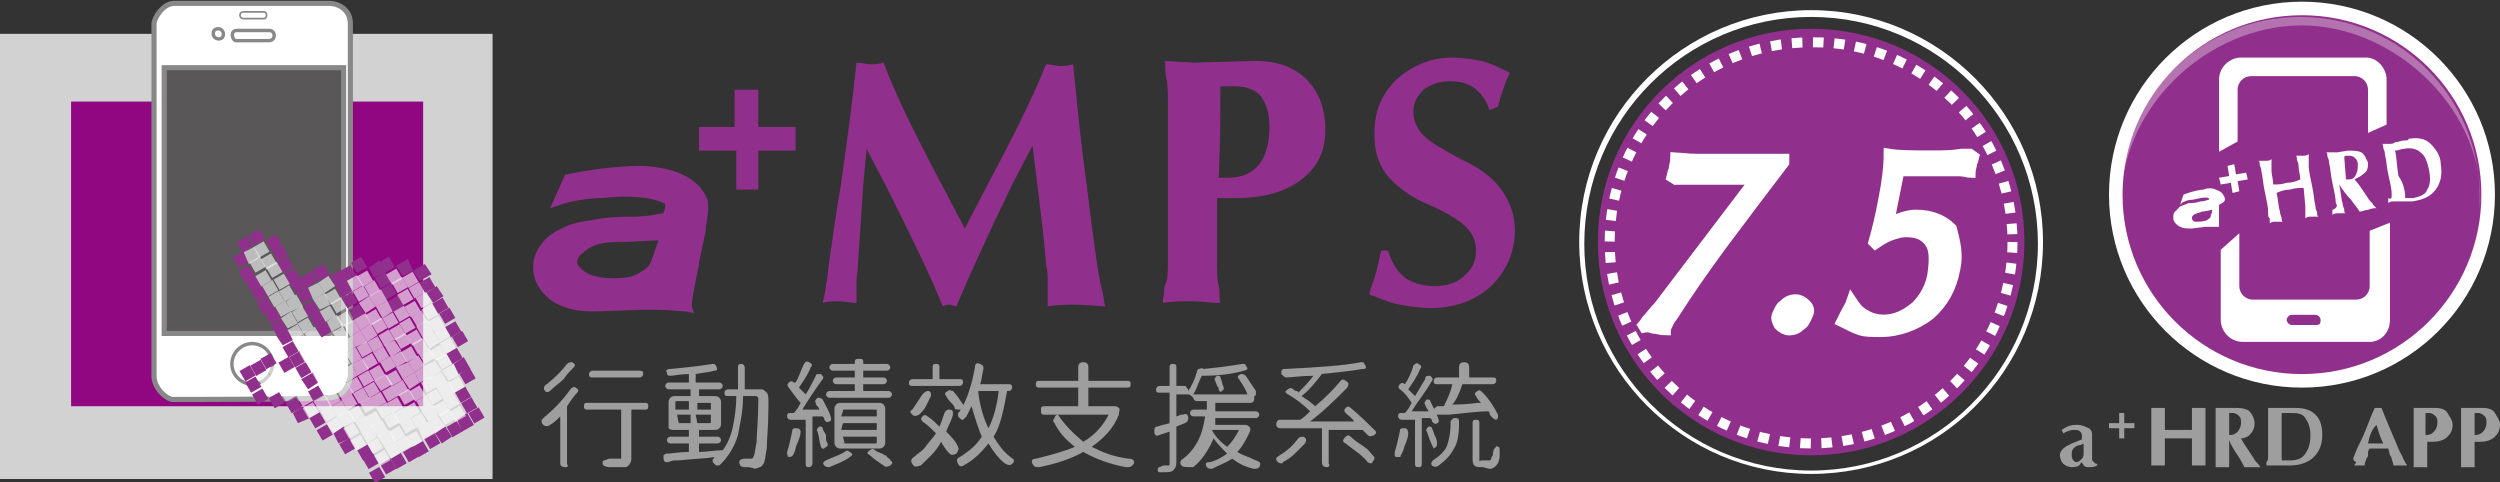 <?xml version="1.0" encoding="utf-8"?>
<!-- Generator: Adobe Illustrator 27.9.1, SVG Export Plug-In . SVG Version: 6.00 Build 0)  -->
<svg version="1.1" id="圖層_1" xmlns="http://www.w3.org/2000/svg" xmlns:xlink="http://www.w3.org/1999/xlink" x="0px" y="0px"
	 viewBox="0 0 147.7 28.5" style="enable-background:new 0 0 147.7 28.5;" xml:space="preserve">
<rect x="0" y="0" width="147.7" height="28.5" fill="#333333" stroke="none"/>
<style type="text/css">
	.st0{fill:#D2D2D3;}
	.st1{fill:#910782;}
	.st2{fill:#FFFFFF;stroke:#888888;stroke-width:0.303;}
	.st3{fill:#595757;stroke:#888888;stroke-width:0.303;}
	.st4{fill:none;stroke:#888888;stroke-width:0.202;}
	.st5{fill:#FFFFFF;stroke:#888888;stroke-width:0.202;}
	.st6{fill:none;stroke:#888888;stroke-width:0.101;}
	.st7{fill:#91308C;}
	.st8{opacity:0.9;}
	.st9{opacity:0.67;fill:#FFFFFF;enable-background:new    ;}
	.st10{fill:#9E9E9F;}
	.st11{fill:#FFFFFF;}
	.st12{fill:none;stroke:#FFFFFF;stroke-width:0.59;stroke-dasharray:0.624,0.624;}
	.st13{fill:#FFFFFF;stroke:#FFFFFF;stroke-width:0.625;}
	.st14{fill:#FFFFFF;stroke:#FFFFFF;stroke-width:0.197;stroke-miterlimit:10;}
	.st15{opacity:0.34;fill:url(#SVGID_1_);enable-background:new    ;}
</style>
<g>
	<g>
		<g>
			<g>
				<rect y="2" class="st0" width="29.1" height="26.3"/>
				<rect x="4.2" y="6" class="st1" width="20.8" height="18"/>
				<path class="st2" d="M9.1,1.4c0-0.3,0.5-1.2,1.2-1.2c1.1,0,8.8,0,9.2,0s1.2,0.3,1.2,1.2s0,20.8,0,20.8s-0.1,1.2-1.2,1.3
					c-1.2,0.1-9,0.1-9.3,0.1S9.1,23,9.1,22.2C9.1,22.2,9.1,1.7,9.1,1.4z"/>
				<rect x="9.7" y="4" class="st3" width="10.6" height="15.7"/>
				<path class="st4" d="M13.2,2c0,0.2-0.1,0.3-0.3,0.3c-0.1,0-0.3-0.1-0.3-0.3s0.1-0.3,0.3-0.3S13.2,1.9,13.2,2z"/>
				<path class="st5" d="M16.1,21.5c0,0.6-0.5,1.2-1.2,1.2c-0.6,0-1.2-0.5-1.2-1.2c0-0.6,0.5-1.2,1.2-1.2
					C15.6,20.3,16.1,20.9,16.1,21.5z"/>
				<path class="st6" d="M14.4,0.7c0.5,0,1.1,0,1.2,0c0.2,0,0.2,0.4,0,0.4c-0.3,0-1,0-1.2,0C14.1,1.1,14.1,0.7,14.4,0.7z"/>
				<path class="st4" d="M14,1.8c0.7,0,1.8,0,1.9,0c0.4,0,0.4,0.6,0,0.6c-0.5,0-1.6,0-2,0C13.7,2.3,13.6,1.8,14,1.8z"/>
				<g>
					<g>
						
							<rect x="14.1" y="14.1" transform="matrix(0.866 -0.501 0.501 0.866 -5.284 9.163)" class="st7" width="0.7" height="0.7"/>
						
							<rect x="14.8" y="13.7" transform="matrix(0.866 -0.5 0.5 0.866 -4.977 9.432)" class="st7" width="0.7" height="0.7"/>
						
							<rect x="13.9" y="15" transform="matrix(0.866 -0.501 0.501 0.866 -5.796 9.183)" class="st7" width="0.7" height="0.7"/>
						
							<rect x="15.8" y="14" transform="matrix(0.866 -0.501 0.501 0.866 -4.997 9.998)" class="st7" width="0.7" height="0.7"/>
						
							<rect x="14.2" y="15.8" transform="matrix(0.866 -0.501 0.501 0.866 -6.117 9.455)" class="st7" width="0.7" height="0.7"/>
						
							<rect x="16.2" y="14.6" transform="matrix(0.865 -0.502 0.502 0.865 -5.287 10.331)" class="st7" width="0.7" height="0.7"/>
						
							<rect x="14.6" y="16.4" transform="matrix(0.865 -0.502 0.502 0.865 -6.373 9.749)" class="st7" width="0.7" height="0.7"/>
						
							<rect x="16.5" y="15.3" transform="matrix(0.867 -0.498 0.498 0.867 -5.549 10.472)" class="st7" width="0.7" height="0.7"/>
						<rect x="15" y="17" transform="matrix(0.866 -0.5 0.5 0.866 -6.637 9.997)" class="st7" width="0.7" height="0.7"/>
						
							<rect x="16.9" y="16" transform="matrix(0.866 -0.5 0.5 0.866 -5.84 10.81)" class="st7" width="0.7" height="0.7"/>
						
							<rect x="15.3" y="17.7" transform="matrix(0.865 -0.502 0.502 0.865 -6.937 10.279)" class="st7" width="0.7" height="0.7"/>
						
							<rect x="17.3" y="16.5" transform="matrix(0.866 -0.499 0.499 0.866 -6.082 11.06)" class="st7" width="0.7" height="0.7"/>
						
							<rect x="17.9" y="16.2" transform="matrix(0.865 -0.501 0.501 0.865 -5.827 11.356)" class="st7" width="0.7" height="0.7"/>
						<polygon class="st7" points="19.5,16.3 18.8,16.6 18.4,16 19.1,15.6 						"/>
						<polygon class="st7" points="16.6,18.8 16,19.1 15.6,18.5 16.2,18.1 						"/>
						
							<rect x="17.7" y="17.1" transform="matrix(0.868 -0.497 0.497 0.868 -6.314 11.275)" class="st7" width="0.7" height="0.7"/>
						
							<rect x="19.6" y="16.1" transform="matrix(0.867 -0.498 0.498 0.867 -5.527 12.112)" class="st7" width="0.7" height="0.7"/>
						
							<rect x="20.2" y="15.8" transform="matrix(0.866 -0.5 0.5 0.866 -5.304 12.435)" class="st7" width="0.7" height="0.7"/>
						
							<rect x="20.9" y="15.3" transform="matrix(0.865 -0.501 0.501 0.865 -5.007 12.761)" class="st7" width="0.7" height="0.7"/>
						
							<rect x="16.1" y="19" transform="matrix(0.867 -0.498 0.498 0.867 -7.427 10.737)" class="st7" width="0.7" height="0.7"/>
						
							<rect x="18" y="17.9" transform="matrix(0.865 -0.502 0.502 0.865 -6.664 11.661)" class="st7" width="0.7" height="0.7"/>
						<polygon class="st7" points="20.8,17.2 20.2,17.6 19.8,16.9 20.5,16.5 						"/>
						<polygon class="st7" points="22.8,16.1 22.1,16.4 21.8,15.8 22.4,15.4 						"/>
						
							<rect x="22.5" y="15.3" transform="matrix(0.865 -0.501 0.501 0.865 -4.756 13.557)" class="st7" width="0.7" height="0.7"/>
						<polygon class="st7" points="17.3,20.1 16.7,20.4 16.3,19.8 17,19.4 						"/>
						
							<rect x="18.4" y="18.5" transform="matrix(0.867 -0.498 0.498 0.867 -6.885 11.833)" class="st7" width="0.7" height="0.7"/>
						
							<rect x="20.3" y="17.4" transform="matrix(0.866 -0.499 0.499 0.866 -6.095 12.667)" class="st7" width="0.7" height="0.7"/>
						
							<rect x="22.3" y="16.2" transform="matrix(0.866 -0.5 0.5 0.866 -5.266 13.549)" class="st7" width="0.7" height="0.7"/>
						<polygon class="st7" points="24.4,16 23.8,16.3 23.4,15.7 24.1,15.3 						"/>
						
							<rect x="14.3" y="21.7" transform="matrix(0.867 -0.498 0.498 0.867 -9.055 10.227)" class="st7" width="0.7" height="0.7"/>
						
							<rect x="14.9" y="21.4" transform="matrix(0.866 -0.5 0.5 0.866 -8.815 10.525)" class="st7" width="0.7" height="0.7"/>
						
							<rect x="15.5" y="21" transform="matrix(0.867 -0.499 0.499 0.867 -8.532 10.734)" class="st7" width="0.7" height="0.7"/>
						
							<rect x="16.8" y="20.3" transform="matrix(0.865 -0.502 0.502 0.865 -8.034 11.385)" class="st7" width="0.7" height="0.7"/>
						
							<rect x="18.8" y="19.1" transform="matrix(0.866 -0.5 0.5 0.866 -7.183 12.192)" class="st7" width="0.7" height="0.7"/>
						<rect x="20.7" y="18.1" transform="matrix(0.866 -0.5 0.5 0.866 -6.382 12.991)" class="st7" width="0.7" height="0.7"/>
						
							<rect x="22.6" y="16.9" transform="matrix(0.866 -0.5 0.5 0.866 -5.545 13.756)" class="st7" width="0.7" height="0.7"/>
						<polygon class="st7" points="25.5,16.2 24.8,16.6 24.4,16 25.1,15.6 						"/>
						
							<rect x="14.6" y="22.4" transform="matrix(0.866 -0.5 0.5 0.866 -9.358 10.497)" class="st7" width="0.7" height="0.7"/>
						
							<rect x="16.6" y="21.2" transform="matrix(0.868 -0.497 0.497 0.868 -8.494 11.271)" class="st7" width="0.7" height="0.7"/>
						
							<rect x="17.2" y="20.9" transform="matrix(0.866 -0.5 0.5 0.866 -8.264 11.605)" class="st7" width="0.7" height="0.7"/>
						
							<rect x="23" y="17.6" transform="matrix(0.867 -0.499 0.499 0.867 -5.825 14.038)" class="st7" width="0.7" height="0.7"/>
						
							<rect x="24.9" y="16.5" transform="matrix(0.866 -0.499 0.499 0.866 -5.03 14.858)" class="st7" width="0.7" height="0.7"/>
						
							<rect x="15" y="23.1" transform="matrix(0.867 -0.498 0.498 0.867 -9.614 10.747)" class="st7" width="0.7" height="0.7"/>
						
							<rect x="17.6" y="21.5" transform="matrix(0.864 -0.504 0.504 0.864 -8.592 12.03)" class="st7" width="0.7" height="0.7"/>
						<polygon class="st7" points="26.2,17.5 25.6,17.9 25.2,17.3 25.8,16.9 						"/>
						
							<rect x="16" y="23.3" transform="matrix(0.868 -0.497 0.497 0.868 -9.587 11.242)" class="st7" width="0.7" height="0.7"/>
						<polygon class="st7" points="18.8,22.6 18.2,23 17.8,22.4 18.5,22 						"/>
						
							<rect x="25.7" y="17.7" transform="matrix(0.867 -0.498 0.498 0.867 -5.554 15.386)" class="st7" width="0.7" height="0.7"/>
						
							<rect x="17" y="23.6" transform="matrix(0.865 -0.502 0.502 0.865 -9.67 11.934)" class="st7" width="0.7" height="0.7"/>
						
							<rect x="18.3" y="22.9" transform="matrix(0.867 -0.499 0.499 0.867 -9.098 12.408)" class="st7" width="0.7" height="0.7"/>
						
							<rect x="26.1" y="18.3" transform="matrix(0.866 -0.5 0.5 0.866 -5.807 15.729)" class="st7" width="0.7" height="0.7"/>
						<polygon class="st7" points="18.3,24.7 17.6,25 17.3,24.4 17.9,24 						"/>
						
							<rect x="26.4" y="19.1" transform="matrix(0.868 -0.497 0.497 0.868 -6.112 15.87)" class="st7" width="0.7" height="0.7"/>
						
							<rect x="18.4" y="24.5" transform="matrix(0.866 -0.5 0.5 0.866 -9.905 12.687)" class="st7" width="0.7" height="0.7"/>
						
							<rect x="26.8" y="19.7" transform="matrix(0.867 -0.499 0.499 0.867 -6.365 16.192)" class="st7" width="0.7" height="0.7"/>
						
							<rect x="18.8" y="25.2" transform="matrix(0.867 -0.499 0.499 0.867 -10.172 12.952)" class="st7" width="0.7" height="0.7"/>
						
							<rect x="26.5" y="20.7" transform="matrix(0.866 -0.5 0.5 0.866 -6.918 16.226)" class="st7" width="0.7" height="0.7"/>
						<polygon class="st7" points="20.7,25.9 20,26.2 19.7,25.6 20.3,25.2 						"/>
						<polygon class="st7" points="27.8,21.8 27.1,22.1 26.8,21.5 27.4,21.1 						"/>
						
							<rect x="20.2" y="26" transform="matrix(0.866 -0.5 0.5 0.866 -10.455 13.819)" class="st7" width="0.7" height="0.7"/>
						
							<rect x="27.3" y="21.9" transform="matrix(0.866 -0.5 0.5 0.866 -7.445 16.782)" class="st7" width="0.7" height="0.7"/>
						
							<rect x="21.2" y="26.4" transform="matrix(0.867 -0.499 0.499 0.867 -10.447 14.301)" class="st7" width="0.7" height="0.7"/>
						
							<rect x="27" y="23" transform="matrix(0.867 -0.498 0.498 0.867 -7.98 16.697)" class="st7" width="0.7" height="0.7"/>
						
							<rect x="21.6" y="26.9" transform="matrix(0.866 -0.499 0.499 0.866 -10.702 14.593)" class="st7" width="0.7" height="0.7"/>
						
							<rect x="27.4" y="23.6" transform="matrix(0.867 -0.498 0.498 0.867 -8.264 17.002)" class="st7" width="0.7" height="0.7"/>
						
							<rect x="21.9" y="27.7" transform="matrix(0.866 -0.501 0.501 0.866 -11.042 14.916)" class="st7" width="0.7" height="0.7"/>
						
							<rect x="22.6" y="27.2" transform="matrix(0.866 -0.501 0.501 0.866 -10.738 15.195)" class="st7" width="0.7" height="0.7"/>
						
							<rect x="23.2" y="26.9" transform="matrix(0.867 -0.498 0.498 0.867 -10.436 15.34)" class="st7" width="0.7" height="0.7"/>
						
							<rect x="23.9" y="26.5" transform="matrix(0.866 -0.501 0.501 0.866 -10.17 15.732)" class="st7" width="0.7" height="0.7"/>
						
							<rect x="24.5" y="26.2" transform="matrix(0.865 -0.501 0.501 0.865 -9.941 16.019)" class="st7" width="0.7" height="0.7"/>
						
							<rect x="25.2" y="25.7" transform="matrix(0.866 -0.501 0.501 0.866 -9.637 16.294)" class="st7" width="0.7" height="0.7"/>
						<polygon class="st7" points="26.7,25.8 26.1,26.2 25.7,25.6 26.3,25.2 						"/>
						
							<rect x="26.5" y="25" transform="matrix(0.865 -0.503 0.503 0.865 -9.118 16.931)" class="st7" width="0.7" height="0.7"/>
						<polygon class="st7" points="28,25.1 27.3,25.5 27,24.8 27.6,24.4 						"/>
						
							<rect x="27.8" y="24.2" transform="matrix(0.866 -0.501 0.501 0.866 -8.531 17.385)" class="st7" width="0.7" height="0.7"/>
					</g>
					<g class="st8">
						<polygon class="st9" points="15.4,15.2 14.7,15.6 14.4,14.9 15,14.6 						"/>
						
							<rect x="15.1" y="14.4" transform="matrix(0.866 -0.499 0.499 0.866 -5.295 9.673)" class="st9" width="0.7" height="0.7"/>
						
							<rect x="14.9" y="15.3" transform="matrix(0.867 -0.498 0.498 0.867 -5.796 9.659)" class="st9" width="0.7" height="0.7"/>
						
							<rect x="15.5" y="15.1" transform="matrix(0.866 -0.501 0.501 0.866 -5.586 10.012)" class="st9" width="0.7" height="0.7"/>
						
							<rect x="15.2" y="16.1" transform="matrix(0.866 -0.5 0.5 0.866 -6.128 9.971)" class="st9" width="0.7" height="0.7"/>
						
							<rect x="15.9" y="15.6" transform="matrix(0.866 -0.499 0.499 0.866 -5.821 10.238)" class="st9" width="0.7" height="0.7"/>
						
							<rect x="15.6" y="16.7" transform="matrix(0.866 -0.5 0.5 0.866 -6.373 10.235)" class="st9" width="0.7" height="0.7"/>
						
							<rect x="16.3" y="16.3" transform="matrix(0.865 -0.502 0.502 0.865 -6.119 10.601)" class="st9" width="0.7" height="0.7"/>
						
							<rect x="16" y="17.3" transform="matrix(0.867 -0.499 0.499 0.867 -6.651 10.521)" class="st9" width="0.7" height="0.7"/>
						
							<rect x="16.6" y="17" transform="matrix(0.867 -0.498 0.498 0.867 -6.376 10.734)" class="st9" width="0.7" height="0.7"/>
						
							<rect x="16.4" y="17.9" transform="matrix(0.868 -0.497 0.497 0.868 -6.878 10.73)" class="st9" width="0.7" height="0.7"/>
						<polygon class="st9" points="17.9,18.1 17.2,18.4 16.9,17.8 17.5,17.4 						"/>
						<polygon class="st9" points="19.2,17.3 18.5,17.7 18.2,17 18.8,16.7 						"/>
						<polygon class="st9" points="19.8,16.9 19.2,17.3 18.8,16.7 19.4,16.3 						"/>
						<polygon class="st9" points="17.6,19.1 17,19.4 16.6,18.8 17.2,18.4 						"/>
						
							<rect x="17.4" y="18.2" transform="matrix(0.867 -0.498 0.498 0.867 -6.907 11.315)" class="st9" width="0.7" height="0.7"/>
						<polygon class="st9" points="19.5,18 18.9,18.3 18.5,17.7 19.2,17.3 						"/>
						
							<rect x="19.3" y="17.2" transform="matrix(0.867 -0.498 0.498 0.867 -6.108 12.105)" class="st9" width="0.7" height="0.7"/>
						
							<rect x="20.6" y="16.4" transform="matrix(0.866 -0.5 0.5 0.866 -5.552 12.699)" class="st9" width="0.7" height="0.7"/>
						
							<rect x="21.2" y="16.1" transform="matrix(0.866 -0.5 0.5 0.866 -5.324 12.991)" class="st9" width="0.7" height="0.7"/>
						
							<rect x="17.1" y="19.3" transform="matrix(0.865 -0.501 0.501 0.865 -7.478 11.373)" class="st9" width="0.7" height="0.7"/>
						
							<rect x="17.7" y="18.9" transform="matrix(0.868 -0.497 0.497 0.868 -7.174 11.497)" class="st9" width="0.7" height="0.7"/>
						
							<rect x="19" y="18.2" transform="matrix(0.866 -0.5 0.5 0.866 -6.666 12.14)" class="st9" width="0.7" height="0.7"/>
						
							<rect x="19.7" y="17.7" transform="matrix(0.865 -0.501 0.501 0.865 -6.374 12.471)" class="st9" width="0.7" height="0.7"/>
						<rect x="21" y="17" transform="matrix(0.867 -0.498 0.498 0.867 -5.825 12.942)" class="st9" width="0.7" height="0.7"/>
						
							<rect x="21.6" y="16.7" transform="matrix(0.865 -0.503 0.503 0.865 -5.579 13.327)" class="st9" width="0.7" height="0.7"/>
						
							<rect x="22.9" y="16" transform="matrix(0.866 -0.501 0.501 0.866 -5.038 13.836)" class="st9" width="0.7" height="0.7"/>
						
							<rect x="17.5" y="19.9" transform="matrix(0.867 -0.498 0.498 0.867 -7.733 11.591)" class="st9" width="0.7" height="0.7"/>
						<polygon class="st9" points="19,20 18.4,20.4 18,19.7 18.6,19.3 						"/>
						<polygon class="st9" points="20.3,19.2 19.6,19.6 19.3,19 19.9,18.6 						"/>
						
							<rect x="20" y="18.5" transform="matrix(0.867 -0.498 0.498 0.867 -6.674 12.65)" class="st9" width="0.7" height="0.7"/>
						<polygon class="st9" points="22.2,18.1 21.6,18.5 21.2,17.9 21.8,17.5 						"/>
						<polygon class="st9" points="22.9,17.8 22.2,18.1 21.8,17.5 22.5,17.1 						"/>
						
							<rect x="23.3" y="16.5" transform="matrix(0.867 -0.498 0.498 0.867 -5.275 14.006)" class="st9" width="0.7" height="0.7"/>
						
							<rect x="23.9" y="16.2" transform="matrix(0.865 -0.501 0.501 0.865 -5.018 14.362)" class="st9" width="0.7" height="0.7"/>
						
							<rect x="15.3" y="22" transform="matrix(0.866 -0.501 0.501 0.866 -9.108 10.84)" class="st9" width="0.7" height="0.7"/>
						<polygon class="st9" points="16.8,22.1 16.1,22.5 15.8,21.8 16.4,21.5 						"/>
						
							<rect x="17.8" y="20.6" transform="matrix(0.866 -0.5 0.5 0.866 -8.038 11.889)" class="st9" width="0.7" height="0.7"/>
						
							<rect x="18.5" y="20.2" transform="matrix(0.866 -0.499 0.499 0.866 -7.726 12.14)" class="st9" width="0.7" height="0.7"/>
						
							<rect x="19.1" y="19.9" transform="matrix(0.866 -0.501 0.501 0.866 -7.509 12.469)" class="st9" width="0.7" height="0.7"/>
						
							<rect x="19.8" y="19.4" transform="matrix(0.865 -0.501 0.501 0.865 -7.207 12.759)" class="st9" width="0.7" height="0.7"/>
						<polygon class="st9" points="21.3,19.5 20.7,19.9 20.3,19.2 20.9,18.9 						"/>
						<polygon class="st9" points="21.9,19.1 21.3,19.5 20.9,18.9 21.6,18.5 						"/>
						
							<rect x="21.7" y="18.4" transform="matrix(0.866 -0.5 0.5 0.866 -6.398 13.528)" class="st9" width="0.7" height="0.7"/>
						<polygon class="st9" points="23.2,18.4 22.6,18.8 22.2,18.1 22.9,17.8 						"/>
						
							<rect x="23.6" y="17.2" transform="matrix(0.866 -0.5 0.5 0.866 -5.565 14.319)" class="st9" width="0.7" height="0.7"/>
						
							<rect x="24.3" y="16.8" transform="matrix(0.867 -0.498 0.498 0.867 -5.293 14.559)" class="st9" width="0.7" height="0.7"/>
						<polygon class="st9" points="16.5,23.1 15.9,23.5 15.5,22.9 16.1,22.5 						"/>
						
							<rect x="16.3" y="22.3" transform="matrix(0.866 -0.501 0.501 0.866 -9.124 11.389)" class="st9" width="0.7" height="0.7"/>
						
							<rect x="16.9" y="22" transform="matrix(0.866 -0.501 0.501 0.866 -8.854 11.63)" class="st9" width="0.7" height="0.7"/>
						
							<rect x="18.2" y="21.2" transform="matrix(0.865 -0.501 0.501 0.865 -8.291 12.177)" class="st9" width="0.7" height="0.7"/>
						
							<rect x="18.9" y="20.8" transform="matrix(0.866 -0.501 0.501 0.866 -8.022 12.49)" class="st9" width="0.7" height="0.7"/>
						<polygon class="st9" points="20.4,20.9 19.7,21.3 19.4,20.6 20,20.3 						"/>
						<polygon class="st9" points="21,20.5 20.4,20.9 20,20.3 20.7,19.9 						"/>
						<polygon class="st9" points="21.7,20.2 21,20.5 20.7,19.9 21.3,19.5 						"/>
						<polygon class="st9" points="22.3,19.8 21.7,20.2 21.3,19.5 21.9,19.1 						"/>
						
							<rect x="22.1" y="18.9" transform="matrix(0.866 -0.5 0.5 0.866 -6.646 13.801)" class="st9" width="0.7" height="0.7"/>
						
							<rect x="22.7" y="18.6" transform="matrix(0.866 -0.501 0.501 0.866 -6.383 14.074)" class="st9" width="0.7" height="0.7"/>
						
							<rect x="23.4" y="18.2" transform="matrix(0.866 -0.5 0.5 0.866 -6.111 14.352)" class="st9" width="0.7" height="0.7"/>
						
							<rect x="24" y="17.9" transform="matrix(0.867 -0.499 0.499 0.867 -5.843 14.581)" class="st9" width="0.7" height="0.7"/>
						
							<rect x="24.7" y="17.4" transform="matrix(0.866 -0.5 0.5 0.866 -5.542 14.88)" class="st9" width="0.7" height="0.7"/>
						
							<rect x="16.7" y="22.9" transform="matrix(0.866 -0.5 0.5 0.866 -9.361 11.638)" class="st9" width="0.7" height="0.7"/>
						
							<rect x="17.3" y="22.6" transform="matrix(0.867 -0.499 0.499 0.867 -9.077 11.837)" class="st9" width="0.7" height="0.7"/>
						
							<rect x="18.6" y="21.8" transform="matrix(0.867 -0.498 0.498 0.867 -8.543 12.395)" class="st9" width="0.7" height="0.7"/>
						
							<rect x="19.2" y="21.5" transform="matrix(0.866 -0.5 0.5 0.866 -8.298 12.701)" class="st9" width="0.7" height="0.7"/>
						<rect x="19.9" y="21" transform="matrix(0.866 -0.5 0.5 0.866 -7.992 12.971)" class="st9" width="0.7" height="0.7"/>
						<polygon class="st9" points="21.4,21.2 20.8,21.5 20.4,20.9 21,20.5 						"/>
						
							<rect x="21.2" y="20.3" transform="matrix(0.868 -0.497 0.497 0.868 -7.433 13.429)" class="st9" width="0.7" height="0.7"/>
						
							<rect x="21.8" y="20" transform="matrix(0.866 -0.501 0.501 0.866 -7.2 13.809)" class="st9" width="0.7" height="0.7"/>
						
							<rect x="22.5" y="19.6" transform="matrix(0.863 -0.505 0.505 0.863 -6.96 14.269)" class="st9" width="0.7" height="0.7"/>
						
							<rect x="23.1" y="19.3" transform="matrix(0.868 -0.497 0.497 0.868 -6.641 14.232)" class="st9" width="0.7" height="0.7"/>
						
							<rect x="23.7" y="18.9" transform="matrix(0.867 -0.499 0.499 0.867 -6.389 14.55)" class="st9" width="0.7" height="0.7"/>
						
							<rect x="24.4" y="18.5" transform="matrix(0.865 -0.502 0.502 0.865 -6.102 14.945)" class="st9" width="0.7" height="0.7"/>
						<polygon class="st9" points="25.9,18.6 25.3,18.9 24.9,18.3 25.5,17.9 						"/>
						
							<rect x="17.7" y="23.2" transform="matrix(0.864 -0.503 0.503 0.864 -9.42 12.288)" class="st9" width="0.7" height="0.7"/>
						
							<rect x="19" y="22.4" transform="matrix(0.866 -0.5 0.5 0.866 -8.805 12.705)" class="st9" width="0.7" height="0.7"/>
						
							<rect x="19.6" y="22.1" transform="matrix(0.866 -0.5 0.5 0.866 -8.582 13.008)" class="st9" width="0.7" height="0.7"/>
						<polygon class="st9" points="21.1,22.2 20.5,22.6 20.1,21.9 20.8,21.5 						"/>
						<polygon class="st9" points="21.8,21.8 21.1,22.2 20.8,21.5 21.4,21.2 						"/>
						
							<rect x="21.5" y="21" transform="matrix(0.867 -0.498 0.498 0.867 -7.727 13.707)" class="st9" width="0.7" height="0.7"/>
						
							<rect x="22.2" y="20.6" transform="matrix(0.865 -0.501 0.501 0.865 -7.485 14.125)" class="st9" width="0.7" height="0.7"/>
						<polygon class="st9" points="23.7,20.7 23.1,21.1 22.7,20.4 23.3,20.1 						"/>
						
							<rect x="23.5" y="19.8" transform="matrix(0.867 -0.498 0.498 0.867 -6.896 14.549)" class="st9" width="0.7" height="0.7"/>
						
							<rect x="24.1" y="19.6" transform="matrix(0.866 -0.501 0.501 0.866 -6.681 14.916)" class="st9" width="0.7" height="0.7"/>
						<polygon class="st9" points="25.6,19.6 25,20 24.6,19.3 25.3,18.9 						"/>
						
							<rect x="25.4" y="18.8" transform="matrix(0.867 -0.499 0.499 0.867 -6.104 15.375)" class="st9" width="0.7" height="0.7"/>
						
							<rect x="18" y="23.9" transform="matrix(0.865 -0.502 0.502 0.865 -9.686 12.475)" class="st9" width="0.7" height="0.7"/>
						<polygon class="st9" points="19.6,24 18.9,24.3 18.5,23.7 19.2,23.3 						"/>
						
							<rect x="19.3" y="23.2" transform="matrix(0.866 -0.5 0.5 0.866 -9.132 12.991)" class="st9" width="0.7" height="0.7"/>
						<polygon class="st9" points="20.9,23.2 20.2,23.6 19.8,22.9 20.5,22.6 						"/>
						
							<rect x="20.6" y="22.4" transform="matrix(0.865 -0.502 0.502 0.865 -8.581 13.582)" class="st9" width="0.7" height="0.7"/>
						
							<rect x="21.3" y="22" transform="matrix(0.867 -0.498 0.498 0.867 -8.274 13.763)" class="st9" width="0.7" height="0.7"/>
						
							<rect x="21.9" y="21.7" transform="matrix(0.864 -0.504 0.504 0.864 -8.058 14.197)" class="st9" width="0.7" height="0.7"/>
						
							<rect x="22.6" y="21.2" transform="matrix(0.867 -0.498 0.498 0.867 -7.702 14.269)" class="st9" width="0.7" height="0.7"/>
						<rect x="23.2" y="20.9" transform="matrix(0.866 -0.5 0.5 0.866 -7.455 14.596)" class="st9" width="0.7" height="0.7"/>
						
							<rect x="23.8" y="20.6" transform="matrix(0.866 -0.5 0.5 0.866 -7.224 14.867)" class="st9" width="0.7" height="0.7"/>
						<rect x="24.5" y="20.1" transform="matrix(0.866 -0.5 0.5 0.866 -6.923 15.161)" class="st9" width="0.7" height="0.7"/>
						<polygon class="st9" points="26,20.2 25.4,20.6 25,20 25.6,19.6 						"/>
						
							<rect x="25.8" y="19.4" transform="matrix(0.866 -0.5 0.5 0.866 -6.389 15.711)" class="st9" width="0.7" height="0.7"/>
						
							<rect x="19.1" y="24.1" transform="matrix(0.865 -0.501 0.501 0.865 -9.653 13.036)" class="st9" width="0.7" height="0.7"/>
						
							<rect x="19.7" y="23.8" transform="matrix(0.866 -0.5 0.5 0.866 -9.376 13.255)" class="st9" width="0.7" height="0.7"/>
						
							<rect x="20.3" y="23.4" transform="matrix(0.867 -0.498 0.498 0.867 -9.087 13.435)" class="st9" width="0.7" height="0.7"/>
						
							<rect x="21" y="23" transform="matrix(0.868 -0.497 0.497 0.868 -8.811 13.719)" class="st9" width="0.7" height="0.7"/>
						
							<rect x="21.6" y="22.7" transform="matrix(0.863 -0.505 0.505 0.863 -8.623 14.221)" class="st9" width="0.7" height="0.7"/>
						<polygon class="st9" points="23.2,22.7 22.5,23.1 22.1,22.5 22.8,22.1 						"/>
						
							<rect x="22.9" y="22" transform="matrix(0.868 -0.496 0.496 0.868 -8.004 14.468)" class="st9" width="0.7" height="0.7"/>
						<polygon class="st9" points="24.5,22 23.8,22.4 23.4,21.7 24.1,21.4 						"/>
						<polygon class="st9" points="25.1,21.6 24.5,22 24.1,21.4 24.7,21 						"/>
						
							<rect x="24.9" y="20.7" transform="matrix(0.865 -0.501 0.501 0.865 -7.176 15.464)" class="st9" width="0.7" height="0.7"/>
						
							<rect x="25.5" y="20.5" transform="matrix(0.867 -0.498 0.498 0.867 -6.929 15.641)" class="st9" width="0.7" height="0.7"/>
						
							<rect x="26.1" y="20.1" transform="matrix(0.864 -0.503 0.503 0.864 -6.688 16.063)" class="st9" width="0.7" height="0.7"/>
						<polygon class="st9" points="20.3,25.2 19.7,25.6 19.3,25 19.9,24.6 						"/>
						<polygon class="st9" points="21,24.9 20.3,25.2 19.9,24.6 20.6,24.2 						"/>
						
							<rect x="20.7" y="24.1" transform="matrix(0.865 -0.501 0.501 0.865 -9.402 13.828)" class="st9" width="0.7" height="0.7"/>
						
							<rect x="21.4" y="23.6" transform="matrix(0.866 -0.5 0.5 0.866 -9.081 14.061)" class="st9" width="0.7" height="0.7"/>
						
							<rect x="22" y="23.3" transform="matrix(0.867 -0.498 0.498 0.867 -8.801 14.256)" class="st9" width="0.7" height="0.7"/>
						
							<rect x="22.7" y="22.9" transform="matrix(0.866 -0.501 0.501 0.866 -8.56 14.67)" class="st9" width="0.7" height="0.7"/>
						
							<rect x="23.3" y="22.6" transform="matrix(0.865 -0.501 0.501 0.865 -8.299 14.93)" class="st9" width="0.7" height="0.7"/>
						<polygon class="st9" points="24.8,22.6 24.2,23 23.8,22.4 24.5,22 						"/>
						<polygon class="st9" points="25.5,22.3 24.8,22.6 24.5,22 25.1,21.6 						"/>
						<polygon class="st9" points="26.1,21.9 25.5,22.3 25.1,21.6 25.7,21.3 						"/>
						
							<rect x="25.9" y="21" transform="matrix(0.867 -0.499 0.499 0.867 -7.18 15.941)" class="st9" width="0.7" height="0.7"/>
						
							<rect x="20.4" y="25.1" transform="matrix(0.865 -0.502 0.502 0.865 -9.965 13.847)" class="st9" width="0.7" height="0.7"/>
						
							<rect x="21.1" y="24.7" transform="matrix(0.867 -0.497 0.497 0.867 -9.602 13.966)" class="st9" width="0.7" height="0.7"/>
						
							<rect x="21.7" y="24.4" transform="matrix(0.866 -0.501 0.501 0.866 -9.414 14.367)" class="st9" width="0.7" height="0.7"/>
						
							<rect x="22.4" y="23.9" transform="matrix(0.865 -0.501 0.501 0.865 -9.116 14.668)" class="st9" width="0.7" height="0.7"/>
						
							<rect x="23" y="23.6" transform="matrix(0.866 -0.499 0.499 0.866 -8.83 14.848)" class="st9" width="0.7" height="0.7"/>
						
							<rect x="23.7" y="23.1" transform="matrix(0.867 -0.499 0.499 0.867 -8.525 15.118)" class="st9" width="0.7" height="0.7"/>
						
							<rect x="24.3" y="22.9" transform="matrix(0.865 -0.501 0.501 0.865 -8.314 15.48)" class="st9" width="0.7" height="0.7"/>
						
							<rect x="25" y="22.4" transform="matrix(0.867 -0.499 0.499 0.867 -7.99 15.664)" class="st9" width="0.7" height="0.7"/>
						
							<rect x="25.6" y="22.1" transform="matrix(0.865 -0.501 0.501 0.865 -7.745 16.014)" class="st9" width="0.7" height="0.7"/>
						<polygon class="st9" points="27.1,22.2 26.5,22.5 26.1,21.9 26.8,21.5 						"/>
						
							<rect x="20.8" y="25.8" transform="matrix(0.867 -0.498 0.498 0.867 -10.194 14.011)" class="st9" width="0.7" height="0.7"/>
						<polygon class="st9" points="22.3,25.8 21.7,26.2 21.3,25.5 22,25.1 						"/>
						
							<rect x="22.1" y="25" transform="matrix(0.867 -0.498 0.498 0.867 -9.625 14.53)" class="st9" width="0.7" height="0.7"/>
						<rect x="22.8" y="24.5" transform="matrix(0.866 -0.5 0.5 0.866 -9.348 14.887)" class="st9" width="0.7" height="0.7"/>
						
							<rect x="23.4" y="24.2" transform="matrix(0.866 -0.5 0.5 0.866 -9.119 15.173)" class="st9" width="0.7" height="0.7"/>
						
							<rect x="24" y="23.9" transform="matrix(0.865 -0.501 0.501 0.865 -8.863 15.461)" class="st9" width="0.7" height="0.7"/>
						
							<rect x="24.7" y="23.5" transform="matrix(0.867 -0.498 0.498 0.867 -8.529 15.616)" class="st9" width="0.7" height="0.7"/>
						
							<rect x="25.3" y="23.1" transform="matrix(0.866 -0.501 0.501 0.866 -8.291 15.978)" class="st9" width="0.7" height="0.7"/>
						<polygon class="st9" points="26.9,23.2 26.2,23.6 25.8,22.9 26.5,22.5 						"/>
						
							<rect x="26.6" y="22.4" transform="matrix(0.866 -0.5 0.5 0.866 -7.748 16.492)" class="st9" width="0.7" height="0.7"/>
						
							<rect x="21.8" y="26" transform="matrix(0.867 -0.499 0.499 0.867 -10.181 14.543)" class="st9" width="0.7" height="0.7"/>
						<polygon class="st9" points="23.4,26.1 22.7,26.4 22.3,25.8 23,25.4 						"/>
						
							<rect x="23.1" y="25.3" transform="matrix(0.867 -0.498 0.498 0.867 -9.638 15.065)" class="st9" width="0.7" height="0.7"/>
						
							<rect x="23.8" y="24.8" transform="matrix(0.866 -0.499 0.499 0.866 -9.358 15.416)" class="st9" width="0.7" height="0.7"/>
						
							<rect x="24.4" y="24.5" transform="matrix(0.866 -0.5 0.5 0.866 -9.101 15.697)" class="st9" width="0.7" height="0.7"/>
						<polygon class="st9" points="25.9,24.6 25.3,24.9 24.9,24.3 25.6,23.9 						"/>
						
							<rect x="25.7" y="23.8" transform="matrix(0.867 -0.499 0.499 0.867 -8.553 16.194)" class="st9" width="0.7" height="0.7"/>
						
							<rect x="26.3" y="23.4" transform="matrix(0.866 -0.501 0.501 0.866 -8.304 16.516)" class="st9" width="0.7" height="0.7"/>
						
							<rect x="22.2" y="26.7" transform="matrix(0.866 -0.501 0.501 0.866 -10.494 14.929)" class="st9" width="0.7" height="0.7"/>
						<polygon class="st9" points="23.7,26.7 23.1,27.1 22.7,26.4 23.4,26.1 						"/>
						
							<rect x="23.5" y="25.9" transform="matrix(0.865 -0.501 0.501 0.865 -9.927 15.466)" class="st9" width="0.7" height="0.7"/>
						
							<rect x="24.1" y="25.6" transform="matrix(0.867 -0.498 0.498 0.867 -9.655 15.61)" class="st9" width="0.7" height="0.7"/>
						<polygon class="st9" points="25.7,25.6 25,26 24.7,25.3 25.3,24.9 						"/>
						<polygon class="st9" points="26.3,25.2 25.7,25.6 25.3,24.9 25.9,24.6 						"/>
						
							<rect x="26.1" y="24.3" transform="matrix(0.865 -0.501 0.501 0.865 -8.822 16.565)" class="st9" width="0.7" height="0.7"/>
						
							<rect x="26.7" y="24.1" transform="matrix(0.866 -0.499 0.499 0.866 -8.577 16.774)" class="st9" width="0.7" height="0.7"/>
					</g>
				</g>
			</g>
			<g>
				<g>
					<path class="st10" d="M33.4,27.6c-0.2,0-0.3-0.1-0.3-0.2v-2.8c-0.2,0.2-0.4,0.4-0.6,0.5c-0.1,0.1-0.3,0.1-0.4,0
						C32,25,32,25,32,24.9c0-0.1,0-0.1,0.1-0.2c0.6-0.5,1.1-1,1.6-1.7c0.1-0.1,0.2-0.2,0.3-0.1c0.2,0.1,0.2,0.2,0.1,0.3
						c-0.2,0.2-0.4,0.5-0.6,0.8v1.8v1.6C33.6,27.6,33.5,27.6,33.4,27.6z M32.2,23.1c-0.1-0.1-0.1-0.3,0.1-0.4
						c0.5-0.4,0.9-0.8,1.2-1.2c0.1-0.1,0.2-0.1,0.3-0.1c0.2,0.1,0.2,0.2,0.1,0.3c-0.2,0.2-0.4,0.4-0.6,0.7c-0.2,0.2-0.5,0.4-0.7,0.6
						C32.4,23.2,32.3,23.2,32.2,23.1z M36,27.6c-0.2,0-0.4-0.1-0.4-0.2c0-0.1,0-0.2,0.1-0.2c0.1,0,0.2-0.1,0.3-0.1
						c0.3,0,0.5,0,0.6,0c0.1,0,0.1,0,0.1,0V27v-2.8h-2c-0.2,0-0.2-0.1-0.2-0.2c0-0.2,0.1-0.2,0.2-0.2h1.7h1.7c0.2,0,0.2,0.1,0.2,0.2
						c0,0.2-0.1,0.2-0.2,0.2h-0.8V27c0,0.2,0,0.3-0.1,0.4c0,0.1-0.1,0.1-0.2,0.2C36.8,27.6,36.5,27.6,36,27.6z M35,22.3
						c-0.2,0-0.2-0.1-0.2-0.2c0-0.1,0.1-0.2,0.2-0.2h1.4h1.4c0.2,0,0.2,0.1,0.2,0.2c0,0.1-0.1,0.2-0.2,0.2H35z"/>
					<path class="st10" d="M44,27.6c-0.2,0-0.3-0.1-0.3-0.2c-0.1-0.2,0.1-0.3,0.3-0.3c0.1,0,0.2,0,0.3,0s0.2,0,0.2-0.1
						c0.1-0.1,0.1-0.4,0.2-0.9c0-0.5,0.1-1.3,0.1-2.4c0-0.1,0-0.2,0-0.2l-0.1-0.1h-0.8c0,1-0.2,1.7-0.3,2.3c-0.2,0.7-0.6,1.3-1,1.7
						c-0.1,0.1-0.1,0.1-0.2,0.1c-0.1,0-0.1,0-0.2-0.1c-0.1-0.1-0.1-0.1-0.1-0.2c0-0.1,0.1-0.1,0.1-0.2l0,0l0,0
						c-0.5,0.1-1.2,0.1-2.1,0.2c-0.3,0-0.4,0-0.6,0.1c-0.1,0-0.1,0-0.2,0c0,0-0.1-0.1-0.1-0.2c0-0.1,0-0.1,0-0.2
						c0,0,0.1-0.1,0.2-0.1c0.3,0,0.7-0.1,1.3-0.1v-0.5h-1.1c-0.1,0-0.2-0.1-0.2-0.2s0.1-0.2,0.2-0.2h1.1v-0.4h-0.9
						c-0.1,0-0.2,0-0.3-0.1c0-0.1,0-0.2,0-0.3v-1.2c0-0.1,0-0.2,0.1-0.3c0.1-0.1,0.2-0.1,0.3-0.1h0.9V23h-1.3
						c-0.1,0-0.2-0.1-0.2-0.2s0.1-0.2,0.2-0.2H40h0.7v-0.5c-0.5,0-0.9,0.1-1.1,0.1c-0.1,0-0.2,0-0.2-0.2c-0.1-0.1,0-0.2,0.2-0.2
						c1.1-0.1,1.9-0.2,2.5-0.3c0.1,0,0.1,0,0.1,0l0.1,0.1c0.1,0.2,0.1,0.3-0.1,0.3c-0.3,0.1-0.6,0.1-1.1,0.2v0.5h1.4
						c0.1,0,0.2,0.1,0.2,0.2S42.6,23,42.5,23h-1.2v0.4h0.9c0.1,0,0.2,0,0.3,0.1c0.1,0.1,0.1,0.2,0.1,0.3V25c0,0.1,0,0.2-0.1,0.3
						c-0.1,0.1-0.2,0.1-0.3,0.1h-0.9v0.4h1.1c0.1,0,0.2,0.1,0.2,0.2s-0.1,0.2-0.2,0.2h-1.1v0.5c0.5,0,0.9-0.1,1.4-0.1l0,0
						c0.3-0.4,0.5-0.9,0.6-1.4c0.1-0.5,0.2-1.1,0.2-1.8H43c-0.2,0-0.2-0.1-0.2-0.2S42.9,23,43,23h0.6c0-0.3,0-0.7,0-1.3
						c0-0.2,0.1-0.2,0.2-0.2c0.1,0,0.2,0.1,0.2,0.2c0,0.6,0,1,0,1.3h1c0.1,0,0.2,0.1,0.3,0.2s0.1,0.3,0.1,0.7c0,1.3-0.1,2.1-0.1,2.6
						c-0.1,0.5-0.1,0.8-0.2,0.9c-0.1,0.2-0.2,0.2-0.5,0.3C44.4,27.6,44.2,27.6,44,27.6z M39.9,24.2h0.8v-0.5h-0.4H40
						c-0.1,0-0.1,0-0.1,0.1V24.2z M40.1,25h0.7v-0.5h-0.4H40L40.1,25C39.9,25,40,25,40.1,25z M41.2,24.2h0.4H42v-0.3
						c0-0.1,0-0.1-0.1-0.1h-0.7C41.2,23.8,41.2,24.2,41.2,24.2z M41.2,25h0.4h0.3c0.1,0,0.1,0,0.1-0.1v-0.4h-0.9L41.2,25L41.2,25z"
						/>
					<path class="st10" d="M47.8,27.6c-0.2,0-0.2-0.1-0.2-0.2v-2.6c0,0,0,0-0.1,0c-0.4,0-0.6,0-0.8,0c-0.1,0-0.2-0.1-0.2-0.2
						c0-0.2,0.1-0.2,0.2-0.2h0.2c0.2-0.2,0.3-0.4,0.4-0.6c-0.2-0.2-0.4-0.5-0.7-0.9c-0.1-0.1-0.1-0.2,0-0.3c0.1-0.1,0.2-0.1,0.3,0
						c0,0,0,0,0.1,0c0.2-0.3,0.3-0.7,0.5-1.1c0.1-0.1,0.1-0.2,0.3-0.1c0.2,0.1,0.2,0.2,0.1,0.3c-0.2,0.5-0.5,0.9-0.7,1.2
						c0.1,0.1,0.3,0.3,0.4,0.4c0.2-0.3,0.4-0.7,0.6-1.1c0-0.1,0.1-0.1,0.1-0.1s0.1,0,0.2,0c0.1,0.1,0.2,0.2,0.1,0.3
						c-0.5,0.7-0.9,1.3-1.2,1.8h1c0-0.1-0.1-0.2-0.2-0.3v-0.1c-0.1-0.1,0-0.2,0.1-0.3c0.1,0,0.2,0,0.3,0.1c0.2,0.4,0.4,0.7,0.5,1.1
						c0,0.1,0,0.2-0.1,0.2c-0.2,0.1-0.2,0-0.3-0.1c0-0.1,0-0.1-0.1-0.2H48v1.6v1.2C48,27.5,47.9,27.6,47.8,27.6z M46.6,27
						C46.5,27,46.5,26.9,46.6,27c-0.1-0.1-0.1-0.2-0.1-0.3c0.1-0.3,0.2-0.7,0.3-1.2c0-0.2,0.1-0.2,0.3-0.2c0.1,0,0.2,0.1,0.2,0.2
						c0,0.2-0.1,0.5-0.2,0.7c-0.1,0.2-0.1,0.4-0.2,0.6C46.8,27,46.7,27,46.6,27z M48.5,26.4c-0.1-0.3-0.1-0.6-0.2-0.9
						c-0.1-0.1,0-0.2,0.1-0.3c0.1,0,0.2,0,0.2,0.1c0,0.1,0.1,0.2,0.2,0.4v0.1v0.1c0,0.2,0.1,0.3,0.1,0.3c0,0.1,0,0.2-0.1,0.2
						C48.6,26.6,48.6,26.5,48.5,26.4z M48.7,27.5c-0.1-0.1-0.1-0.2,0.1-0.3c0.4-0.2,0.8-0.3,1.1-0.5c0.1-0.1,0.2-0.1,0.3,0
						c0.2,0.1,0.2,0.2,0,0.3c-0.1,0.1-0.3,0.2-0.5,0.3c-0.2,0.1-0.5,0.2-0.7,0.3C48.9,27.6,48.8,27.6,48.7,27.5z M49,23.5
						c-0.1,0-0.2-0.1-0.2-0.2c0-0.1,0.1-0.2,0.2-0.2h1.5v-0.4h-1.1c-0.1,0-0.2-0.1-0.2-0.2s0.1-0.2,0.2-0.2h1.1v-0.4h-1.3
						c-0.1,0-0.2-0.1-0.2-0.2c0-0.1,0.1-0.2,0.2-0.2h1.3v-0.1c0-0.2,0.1-0.2,0.3-0.2c0.2,0,0.2,0.1,0.2,0.2v0.1h1.4
						c0.1,0,0.2,0.1,0.2,0.2c0,0.1-0.1,0.2-0.2,0.2H51v0.4h1.2c0.1,0,0.2,0.1,0.2,0.2s-0.1,0.2-0.2,0.2H51v0.4h1.5
						c0.1,0,0.2,0.1,0.2,0.2c0,0.1-0.1,0.2-0.2,0.2h-1.8H49z M49.7,26.5c-0.1,0-0.2,0-0.3-0.1s-0.1-0.2-0.1-0.3v-1.9
						c0-0.1,0-0.2,0.1-0.3c0.1-0.1,0.2-0.1,0.3-0.1h1.1h1.1c0.1,0,0.2,0,0.3,0.1c0.1,0.1,0.1,0.2,0.1,0.3v1.9c0,0.1,0,0.2-0.1,0.3
						c-0.1,0.1-0.2,0.1-0.3,0.1H49.7z M49.7,24.6h2.1v-0.3c0-0.1,0-0.1-0.1-0.1h-0.9h-0.9c-0.1,0-0.1,0-0.1,0.1L49.7,24.6L49.7,24.6
						z M49.7,25.4h2.1V25h-1h-1L49.7,25.4L49.7,25.4z M49.9,26.2h1.8c0.1,0,0.1,0,0.1-0.1v-0.3h-1h-1L49.9,26.2
						C49.7,26.1,49.8,26.2,49.9,26.2z M52.2,27.5c-0.3-0.2-0.6-0.4-0.8-0.6c-0.2-0.1-0.2-0.2,0-0.3c0.1-0.1,0.2-0.1,0.3,0
						c0.1,0.1,0.2,0.1,0.4,0.2c0.1,0,0.1,0.1,0.2,0.1c0,0,0.1,0,0.1,0.1c0.1,0.1,0.2,0.1,0.2,0.2c0.2,0.1,0.1,0.2,0,0.3
						C52.4,27.6,52.3,27.6,52.2,27.5z"/>
					<path class="st10" d="M53.9,22.8c-0.2,0-0.2-0.1-0.2-0.2c0-0.1,0.1-0.2,0.2-0.2h1.2v-0.7c0-0.2,0.1-0.2,0.2-0.2
						c0.2,0,0.2,0.1,0.2,0.2v0.7h1.2c0.2,0,0.2,0.1,0.2,0.2c0,0.1-0.1,0.2-0.2,0.2h-1.5H53.9z M53.9,24.5c-0.1-0.1-0.2-0.2,0-0.3
						c0.2-0.3,0.4-0.6,0.6-0.9c0.1-0.1,0.2-0.2,0.3-0.2c0.2,0,0.2,0.1,0.2,0.3c-0.1,0.2-0.2,0.4-0.3,0.6c-0.1,0.2-0.2,0.3-0.4,0.5
						C54.1,24.6,54,24.6,53.9,24.5z M53.9,27.4c-0.1-0.1-0.1-0.3,0.1-0.4c0.2-0.2,0.4-0.3,0.6-0.5c0.2-0.3,0.5-0.6,0.7-0.9
						c-0.2-0.2-0.5-0.5-0.8-0.7c-0.1-0.1-0.1-0.2,0-0.3c0.1-0.1,0.2-0.1,0.3,0c0.3,0.2,0.5,0.4,0.7,0.6c0.1-0.2,0.2-0.5,0.3-0.8
						c0.1-0.2,0.2-0.2,0.3-0.2c0.2,0,0.2,0.1,0.2,0.3c-0.1,0.4-0.3,0.7-0.4,1c0.3,0.3,0.6,0.6,0.7,0.9c0,0.1,0.1,0.1,0,0.2
						c0,0,0,0.1-0.1,0.2c-0.2,0.1-0.3,0.1-0.4,0c-0.2-0.2-0.4-0.5-0.5-0.7c-0.3,0.6-0.8,1-1.2,1.4C54.1,27.6,54,27.6,53.9,27.4z
						 M56.4,24.1c0-0.1-0.1-0.2-0.2-0.3c-0.1-0.1-0.2-0.2-0.3-0.4c-0.1-0.1-0.1-0.2,0.1-0.3c0.1-0.1,0.2,0,0.3,0
						c0.2,0.2,0.4,0.5,0.6,0.8c0,0.1,0,0.1,0,0.2l-0.1,0.1C56.5,24.2,56.4,24.2,56.4,24.1z M56.6,27.4c-0.1-0.2-0.1-0.3,0.1-0.4
						c0.5-0.3,1-0.7,1.3-1.2c-0.2-0.5-0.4-1.1-0.6-1.8c-0.1,0.2-0.2,0.4-0.3,0.6c-0.1,0.1-0.1,0.1-0.2,0.2c-0.1,0-0.1,0-0.2-0.1
						c-0.1-0.1-0.1-0.1-0.1-0.2s0-0.1,0.1-0.2c0.4-0.6,0.7-1.5,0.9-2.6c0-0.2,0.1-0.3,0.3-0.2c0.2,0.1,0.2,0.1,0.2,0.3
						c-0.1,0.4-0.1,0.7-0.2,0.9h1h0.7c0.2,0,0.2,0.1,0.2,0.2s-0.1,0.2-0.2,0.2h-0.1c-0.2,1.1-0.4,2.1-0.8,2.7c0.3,0.5,0.6,0.9,1,1.2
						c0.1,0.1,0.2,0.1,0.2,0.2c0,0.1,0,0.1-0.1,0.2c-0.1,0.1-0.2,0.1-0.4,0c-0.4-0.3-0.7-0.7-1-1.2c-0.4,0.5-0.8,0.9-1.3,1.2
						C56.8,27.6,56.7,27.6,56.6,27.4z M58.4,25.3c0.3-0.6,0.5-1.3,0.6-2.2h-0.6h-0.6v0.1C57.9,24,58.1,24.7,58.4,25.3z"/>
					<path class="st10" d="M66.5,27.6c-1-0.2-1.8-0.5-2.5-0.9c-0.7,0.4-1.6,0.7-2.6,0.9c-0.2,0-0.3,0-0.4-0.2
						c-0.1-0.2,0-0.3,0.2-0.3c0.8-0.2,1.6-0.4,2.3-0.7C63,26,62.6,25.6,62.3,25c-0.1-0.1-0.1-0.2,0-0.3c0-0.1,0.1-0.2,0.2-0.2l0,0
						h-0.8c-0.2,0-0.2-0.1-0.2-0.3c0-0.2,0.1-0.2,0.2-0.2h2v-1.1h-2.3c-0.2,0-0.2-0.1-0.2-0.2c0-0.2,0.1-0.2,0.2-0.2h2.3v-0.8
						c0-0.2,0.1-0.3,0.3-0.3c0.2,0,0.3,0.1,0.3,0.3v0.8h2.3c0.2,0,0.2,0.1,0.2,0.2c0,0.2-0.1,0.2-0.2,0.2h-1h-1.3V24h1.5
						c0.1,0,0.2,0,0.3,0.1c0.1,0.1,0,0.2,0,0.4c-0.3,0.8-0.9,1.4-1.6,1.9c0.6,0.3,1.3,0.6,2.2,0.7c0.3,0,0.4,0.2,0.2,0.4
						C66.8,27.6,66.7,27.6,66.5,27.6z M64,26.1c0.7-0.4,1.2-1,1.5-1.6H64h-1.5C62.9,25.1,63.4,25.6,64,26.1z"/>
					<path class="st10" d="M69.8,27.5c-0.1-0.1-0.1-0.3,0.1-0.4c0.4-0.3,0.7-0.7,0.9-1.1c0.2-0.4,0.3-0.8,0.4-1.4h-0.7
						c-0.1,0-0.2-0.1-0.2-0.2s0.1-0.2,0.2-0.2h0.8c0-0.1,0-0.3,0-0.5h-0.6c-0.1,0-0.2-0.1-0.2-0.2l0,0c-0.1-0.1-0.2-0.2-0.3-0.2
						h-0.7v1.3c0.1,0,0.2-0.1,0.3-0.1c0.1,0,0.1,0,0.1,0c0.2-0.1,0.3,0,0.3,0.2c0,0.1,0,0.2-0.2,0.3l-0.5,0.2v2.1
						c0,0.3-0.1,0.4-0.2,0.5c-0.1,0.1-0.3,0.1-0.6,0.1c-0.1,0-0.1,0-0.2,0c-0.1,0-0.1-0.1-0.1-0.1c0-0.1,0-0.2,0.1-0.2
						s0.1-0.1,0.3-0.1c0.1,0,0.2,0,0.2,0c0.1,0,0.1,0,0.1-0.1v-1.9l-0.6,0.2c-0.2,0.1-0.3,0-0.3-0.2c0-0.2,0-0.3,0.2-0.3
						c0.2-0.1,0.4-0.1,0.7-0.2v-1.8h-0.6c-0.2,0-0.2-0.1-0.2-0.2c0-0.1,0.1-0.2,0.2-0.2h0.6v-1.1c0-0.2,0.1-0.2,0.2-0.2
						c0.2,0,0.2,0.1,0.2,0.2v1.1h0.4c0.1,0,0.2,0,0.2,0.1c0.1,0.1,0.1,0.1,0.1,0.2l0,0c0.2-0.3,0.4-0.7,0.5-1.1
						c0-0.1,0.1-0.2,0.1-0.2c0.1,0,0.2-0.1,0.3,0l0,0c1-0.1,1.7-0.2,2.3-0.3c0.1,0,0.2,0,0.2,0.1c0.1,0.1,0.1,0.2,0.1,0.2
						s-0.1,0.1-0.2,0.1c-0.7,0.2-1.5,0.3-2.5,0.3c-0.2,0.4-0.3,0.8-0.5,1.1h1.6h1.6c-0.1-0.3-0.3-0.6-0.5-0.9
						c-0.1-0.1-0.1-0.2,0.1-0.3c0.1,0,0.2,0,0.3,0.1c0.2,0.3,0.4,0.6,0.6,0.9c0,0.1,0,0.1,0,0.2c0,0.1-0.1,0.1-0.1,0.1l0,0v0.2
						c0,0.1-0.1,0.2-0.2,0.2h-2.1c0,0.2,0,0.4,0,0.5h2.4c0.1,0,0.2,0.1,0.2,0.2s-0.1,0.2-0.2,0.2h-2.4c0,0.1,0,0.1,0,0.2
						c0,0.1,0,0.2,0,0.2h1.7c0.1,0,0.2,0,0.3,0.1c0.1,0.1,0.1,0.2,0,0.4c-0.2,0.4-0.4,0.8-0.7,1.1c0.3,0.2,0.7,0.3,1.1,0.5
						c0.3,0.1,0.3,0.2,0.2,0.4c-0.1,0.1-0.2,0.1-0.3,0.1c-0.5-0.1-0.9-0.3-1.3-0.6c-0.3,0.2-0.8,0.4-1.2,0.6c-0.1,0-0.2,0-0.3-0.1
						c-0.1-0.2-0.1-0.3,0.2-0.3c0.4-0.1,0.7-0.3,1-0.5c-0.3-0.3-0.6-0.6-0.8-0.9c-0.3,0.7-0.7,1.3-1.2,1.7
						C70,27.6,69.9,27.6,69.8,27.5z M72.5,26.4c0.3-0.3,0.5-0.6,0.7-1h-0.8h-0.8C71.8,25.8,72.1,26.1,72.5,26.4z M72,23
						c0-0.1,0-0.1-0.1-0.2c0-0.1-0.1-0.2-0.1-0.3c-0.1-0.1,0-0.2,0.1-0.3c0.1,0,0.2,0,0.2,0.1c0.1,0.2,0.1,0.4,0.2,0.6
						c0,0.1,0,0.1,0,0.1l-0.1,0.1C72.1,23.2,72,23.1,72,23z"/>
					<path class="st10" d="M78.4,27.6c-0.2,0-0.3-0.1-0.3-0.3v-2c-0.3,0-0.8,0-1.4,0c-0.5,0-0.8,0-1.1,0c-0.1,0-0.2-0.1-0.2-0.2
						c0-0.2,0.1-0.3,0.2-0.3c0.2,0,0.6,0,1.1,0h0.1c0.2-0.1,0.4-0.3,0.6-0.5c-0.4-0.4-0.8-0.7-1.3-1c-0.2-0.1-0.2-0.2,0-0.3
						c0.1-0.1,0.2-0.1,0.3,0c0,0,0.1,0.1,0.2,0.1c0.1,0,0.1,0.1,0.1,0.1c0.3-0.3,0.6-0.6,0.9-1c-0.7,0-1.3,0.1-1.6,0.1
						c-0.1,0-0.2-0.1-0.3-0.2c0-0.2,0-0.3,0.2-0.3c2-0.1,3.5-0.2,4.5-0.4c0.1,0,0.1,0,0.1,0s0.1,0,0.1,0.1c0.1,0.1,0.1,0.2,0.1,0.2
						c0,0.1-0.1,0.1-0.2,0.1c-0.6,0.1-1.4,0.2-2.5,0.3h0.1l0,0c-0.4,0.5-0.7,0.9-1.2,1.3c0.3,0.2,0.6,0.4,0.8,0.6
						c0.6-0.5,1.1-1,1.5-1.5c0.1-0.1,0.2-0.1,0.3,0c0.2,0.1,0.2,0.2,0.1,0.4c-0.7,0.7-1.4,1.4-2.2,2c0.2,0,0.6,0,1.2,0
						c0.6,0,1.1,0,1.4,0c-0.1-0.2-0.3-0.3-0.5-0.5c-0.1-0.1-0.1-0.2,0-0.3c0.1-0.1,0.2-0.1,0.3,0c0.6,0.5,1,0.9,1.4,1.3
						c0.1,0.1,0.1,0.1,0.1,0.2l-0.1,0.1c-0.2,0.1-0.3,0.1-0.4,0c-0.1-0.1-0.2-0.2-0.3-0.3c-0.2,0-0.5,0-1,0c-0.5,0-0.8,0-1,0v1.1
						v0.9C78.6,27.5,78.5,27.6,78.4,27.6z M75.5,27.3c-0.1-0.1-0.1-0.1-0.1-0.2c0-0.1,0.1-0.1,0.2-0.2c0.5-0.3,0.8-0.6,1.1-1
						c0.1-0.1,0.2-0.1,0.3-0.1c0.2,0.1,0.2,0.2,0.1,0.4c-0.2,0.2-0.4,0.4-0.6,0.6c-0.2,0.2-0.5,0.4-0.7,0.5
						C75.8,27.4,75.6,27.4,75.5,27.3z M80.8,27.3c-0.3-0.4-0.8-0.7-1.3-1.1c-0.2-0.1-0.2-0.2,0-0.4c0.1-0.1,0.2-0.1,0.3,0
						c0.2,0.2,0.5,0.4,0.8,0.6l0,0c0.3,0.2,0.4,0.4,0.5,0.5c0.1,0.1,0.1,0.1,0.1,0.2c0,0.1-0.1,0.1-0.1,0.2
						C81,27.4,81,27.4,80.8,27.3C81,27.4,80.9,27.4,80.8,27.3z"/>
					<path class="st10" d="M82.7,27c0,0-0.1,0-0.2,0c-0.1,0-0.1-0.1-0.1-0.1s0-0.1,0-0.2c0.1-0.3,0.2-0.7,0.3-1.2
						c0-0.2,0.1-0.2,0.3-0.2c0.1,0,0.2,0.1,0.2,0.3c0,0.2-0.1,0.5-0.2,0.7C82.9,26.6,82.9,26.7,82.7,27C82.8,26.9,82.8,27,82.7,27z
						 M83.8,27.6c-0.2,0-0.2-0.1-0.2-0.2v-2.6c-0.1,0-0.3,0-0.5,0c-0.1,0-0.3,0-0.3,0c-0.1,0-0.2-0.1-0.2-0.2c0-0.2,0.1-0.2,0.2-0.2
						H83c0.2-0.2,0.3-0.4,0.4-0.6c-0.2-0.3-0.4-0.6-0.7-0.8c-0.1-0.1-0.1-0.2,0-0.3s0.2-0.1,0.3,0l0,0c0.2-0.3,0.4-0.7,0.5-1.1
						c0.1-0.1,0.2-0.2,0.3-0.1c0.2,0.1,0.2,0.2,0.1,0.3c-0.2,0.5-0.5,0.9-0.7,1.2c0.1,0.1,0.3,0.3,0.4,0.4c0.2-0.3,0.4-0.7,0.6-1
						c0-0.2,0.1-0.2,0.3-0.2c0.1,0.1,0.2,0.2,0.1,0.3c-0.4,0.7-0.9,1.3-1.2,1.8h1c-0.1-0.2-0.2-0.3-0.2-0.4c-0.1-0.1,0-0.2,0.1-0.3
						c0.1,0,0.2,0,0.2,0.1c0.2,0.4,0.4,0.8,0.5,1.1c0,0.1,0,0.2-0.1,0.2c-0.1,0.1-0.2,0-0.3-0.1c0-0.1,0-0.1-0.1-0.2H84v1.5v1.2
						C84,27.6,83.9,27.6,83.8,27.6z M84.7,26.5L84.7,26.5c-0.2-0.4-0.3-0.7-0.4-1c-0.1-0.1,0-0.2,0.1-0.3c0.1,0,0.2,0,0.2,0.1
						c0.1,0.2,0.1,0.3,0.2,0.5c0.1,0.2,0.1,0.3,0.1,0.4C84.9,26.3,84.9,26.4,84.7,26.5C84.8,26.5,84.7,26.5,84.7,26.5z M84.6,27.5
						c-0.1-0.1,0-0.3,0.2-0.4c0.3-0.2,0.6-0.5,0.7-0.8c0.1-0.3,0.2-0.7,0.2-1.3c0-0.1,0-0.2,0.1-0.2c0-0.1,0.1-0.1,0.2-0.1
						c0.2,0,0.2,0.1,0.2,0.3c0,0.7-0.1,1.2-0.3,1.5c-0.2,0.4-0.5,0.7-0.9,1C84.9,27.6,84.7,27.6,84.6,27.5z M88.1,24.6
						c0,0-0.1-0.1-0.1-0.2s-0.1-0.1-0.1-0.1c-0.5,0-1.3,0.1-2.3,0.2c-0.3,0-0.4,0-0.6,0c-0.1,0-0.1,0-0.2,0c0,0,0-0.1-0.1-0.2
						c0-0.2,0.1-0.2,0.2-0.3h0.4c0.2-0.4,0.4-0.8,0.5-1.3h-0.9c-0.2,0-0.2-0.1-0.2-0.2s0.1-0.2,0.2-0.2h1.3v-0.6
						c0-0.2,0.1-0.3,0.3-0.3c0.2,0,0.3,0.1,0.3,0.3v0.6h1.4c0.2,0,0.2,0.1,0.2,0.2s-0.1,0.2-0.2,0.2h-0.8h-1c-0.2,0.6-0.4,1-0.6,1.2
						c0.3,0,0.8,0,1.5-0.1c0.1,0,0.2,0,0.2,0c-0.1-0.1-0.2-0.2-0.3-0.4l0,0c-0.1-0.1-0.1-0.2,0.1-0.3c0.1-0.1,0.2,0,0.3,0.1
						c0.4,0.4,0.7,0.9,0.9,1.3c0,0.1,0,0.1,0,0.2l-0.1,0.1C88.3,24.8,88.2,24.7,88.1,24.6z M87.6,27.6c-0.2,0-0.4,0-0.5-0.1
						C87,27.4,87,27.2,87,27v-2c0-0.2,0.1-0.2,0.2-0.2c0.2,0,0.2,0.1,0.2,0.2v0.9V27c0,0.1,0,0.1,0,0.2c0,0.1,0.1,0,0.1,0H88
						c0,0,0.1,0,0.1-0.1c0,0,0-0.1,0.1-0.2c0-0.1,0-0.3,0.1-0.4c0.1-0.1,0.1-0.2,0.2-0.1c0.1,0,0.1,0.1,0.1,0.2c0,0.1,0,0.2,0,0.3
						c0,0.3-0.1,0.5-0.2,0.6c-0.1,0.1-0.2,0.2-0.4,0.2L87.6,27.6L87.6,27.6z"/>
				</g>
				<g>
					<g>
						<g>
							<g>
								<g>
									<path class="st7" d="M41.8,11.8c-0.3-0.7-0.7-1.1-1.5-1.5c-0.6-0.3-1.8-0.5-2.4-0.5c-0.8,0-2.5,0.1-4.4,0.5h-0.1l-0.9,2
										l0.6-0.2c0.5-0.2,1.7-0.4,2.4-0.4h0.1c0.7-0.1,2.6-0.2,3.6,0.3c0.1,0,0.1,0.1,0.1,0.1v0.1c0,0.2-0.1,0.3-0.1,0.4
										c-0.2,0-0.8,0.2-1.8,0.2c-1.2,0-2,0.1-2.4,0.2c-0.7,0.1-1.3,0.2-1.8,0.5c-0.5,0.2-0.9,0.5-1.2,0.9
										c-0.3,0.4-0.5,0.8-0.5,1.4c0,0.8,0.4,1.4,1,1.9c0.7,0.5,1.5,0.7,2.6,0.7l2.9-0.1h0.7c0.9,0,1.5,0.1,1.8,0.1l0.5,0.1
										l-0.1-0.3c-0.1-0.2,0.1-1.1,0.4-2.6v-0.1l0.4-1.9v-0.2C41.8,12.8,41.9,12.3,41.8,11.8z M36.6,14.3c0.8,0,1.7-0.1,2.3-0.1
										c-0.2,0.6-0.4,1.2-0.5,1.4c-0.1,0.2-0.5,0.5-1,0.7c-0.6,0.2-1.9,0.2-2.6-0.1c-0.4-0.2-0.7-0.5-0.7-0.7l0,0
										c0-0.2,0.1-0.4,0.4-0.6C35,14.4,35.7,14.3,36.6,14.3z"/>
									<path class="st7" d="M41.3,8.9V7.5h2.1V5.3h1.4v2.2H47v1.4h-2.2v2.3h-1.3V8.9H41.3z"/>
								</g>
							</g>
							<g>
								<path class="st7" d="M50.7,15.4c0,0.5-0.1,0.9-0.1,1.2c0,0.3,0,0.8,0,1.3c-0.3,0-0.6-0.1-1-0.1c-0.4,0-0.7,0-1,0.1
									c0.1-0.4,0.2-0.8,0.2-1.1c0.1-0.3,0.1-0.8,0.2-1.4c0.2-1.4,0.4-2.9,0.7-4.6c0.4-2.8,0.7-5.2,0.9-7.1c0.3,0,0.6,0.1,0.8,0.1
									c0.2,0,0.5,0,0.8-0.1c0.6,1.6,1.5,3.5,2.7,5.8l2.1,4l0,0l1.3-2.5c1.5-2.8,2.7-5.2,3.5-7.2c0.3,0,0.6,0.1,0.8,0.1
									c0.2,0,0.5,0,0.8-0.1c0.2,1.9,0.4,4.3,0.8,7.1c0.2,1.7,0.4,3.2,0.6,4.6c0.1,0.7,0.2,1.2,0.3,1.6c0.1,0.3,0.1,0.7,0.2,1
									c-0.5,0-1-0.1-1.7-0.1c-0.6,0-1.2,0-1.7,0.1c0-0.6,0-1.1,0-1.4s0-0.7-0.1-1.1c-0.1-1.4-0.3-2.9-0.5-4.6L61,8.6l0,0l-1.2,2.3
									c-1.4,2.9-2.5,5.3-3.3,7.2c-0.1,0-0.3-0.1-0.4-0.1c-0.1,0-0.2,0-0.4,0.1c-0.8-2-2-4.4-3.4-7.2l-1.1-2.1l0,0L51,10.9
									C50.9,12.5,50.8,14,50.7,15.4z"/>
								<path class="st7" d="M69,15.4c0-1.4,0-2.9,0-4.6c0-1.7,0-3.2,0-4.6c0-0.7,0-1.2-0.1-1.6c-0.1-0.4,0-0.7-0.1-1l1.7,0.1
									l3.7-0.1c1.3,0,2.3,0.4,3,1.1s1.1,1.7,1.1,3s-0.5,2.2-1.4,2.9c-0.9,0.7-2.2,1.1-3.8,1.1h-1.2c0,1.3,0,2.5,0,3.6
									c0,0.7,0,1.2,0.1,1.6c0.1,0.4,0,0.7,0.1,1c-0.5,0-1-0.1-1.7-0.1c-0.6,0-1.2,0-1.7,0.1c0-0.3,0.1-0.6,0.1-1
									C69,16.6,69,16.1,69,15.4z M72,10.5h0.6c0.8,0,1.4-0.3,1.8-0.8S75,8.4,75,7.5c0-0.8-0.2-1.4-0.5-1.8
									c-0.3-0.4-0.9-0.6-1.5-0.6h-0.9C72.1,6.6,72.1,8.4,72,10.5z"/>
								<path class="st7" d="M88,6.5c-0.2-0.6-0.5-1-0.9-1.3c-0.4-0.3-0.9-0.4-1.5-0.4c-0.6,0-1.1,0.2-1.5,0.5
									c-0.4,0.4-0.6,0.8-0.6,1.3s0.2,1,0.6,1.4c0.4,0.4,1.1,0.8,2.2,1.4c1.1,0.5,1.9,1.1,2.4,1.8c0.5,0.7,0.8,1.5,0.8,2.4
									c0,1.3-0.5,2.4-1.4,3.3c-1,0.9-2.2,1.3-3.6,1.3c-0.6,0-1.2-0.1-1.8-0.2s-1.2-0.4-1.8-0.6c0.1-0.5,0.3-0.9,0.4-1.3
									c0.1-0.4,0.2-0.8,0.3-1.3H82c0.2,0.7,0.6,1.3,1,1.6c0.4,0.3,1,0.5,1.8,0.5c0.7,0,1.3-0.2,1.7-0.6c0.5-0.4,0.7-0.9,0.7-1.5
									c0-0.6-0.2-1-0.6-1.4c-0.4-0.4-1.2-0.9-2.4-1.4c-1.1-0.5-1.8-1.1-2.3-1.7c-0.5-0.7-0.7-1.4-0.7-2.4c0-1.3,0.4-2.3,1.3-3.2
									c0.9-0.8,2-1.3,3.3-1.3c0.6,0,1.2,0.1,1.7,0.2C88,3.7,88.6,4,89.2,4.3c-0.2,0.4-0.3,0.7-0.4,1c-0.1,0.3-0.2,0.6-0.3,1
									L88,6.5z"/>
							</g>
						</g>
					</g>
				</g>
			</g>
		</g>
		<g>
			<path class="st11" d="M107,28c-7.6,0-13.7-6.2-13.7-13.7c0-7.6,6.2-13.7,13.7-13.7c7.6,0,13.7,6.2,13.7,13.7
				C120.7,21.9,114.6,28,107,28z M107,1c-7.4,0-13.4,6-13.4,13.4s6,13.4,13.4,13.4s13.4-6,13.4-13.4S114.4,1,107,1z"/>
			<path class="st7" d="M119.6,14.3c0,7-5.7,12.6-12.6,12.6c-7,0-12.6-5.7-12.6-12.6c0-7,5.7-12.6,12.6-12.6
				C114,1.7,119.6,7.3,119.6,14.3z"/>
			<g>
				<path class="st12" d="M118.9,14.3c0,6.6-5.3,11.9-11.9,11.9s-11.9-5.3-11.9-11.9S100.4,2.5,107,2.5
					C113.6,2.4,118.9,7.7,118.9,14.3z"/>
			</g>
			<g>
				<path class="st13" d="M96.9,19.4c0.1-0.1,0.2-0.2,0.4-0.5c0.2-0.2,0.4-0.5,0.7-0.8l5.7-7.5c-0.5,0-1.1,0-1.8,0h-1.6
					c-0.4,0-0.7,0-1,0s-0.5,0-0.6,0.1c0.1-0.3,0.1-0.5,0.2-0.7c0-0.2,0.1-0.4,0.1-0.7c0.1,0,0.6,0.1,1.3,0.1c0.8,0,1.7,0,2.7,0h2.4
					v0.1v0.1c-1,1.3-2.2,2.9-3.7,4.9c-1.1,1.5-2,2.8-2.7,3.9c-0.1,0.2-0.3,0.4-0.4,0.6s-0.2,0.4-0.2,0.5c-0.3,0-0.5-0.1-0.7-0.1
					C97.4,19.3,97.2,19.3,96.9,19.4z"/>
				<path class="st13" d="M106.1,17.7c0.2,0,0.4,0.1,0.6,0.3c0.2,0.2,0.2,0.4,0.1,0.6c-0.1,0.2-0.2,0.5-0.4,0.6
					c-0.2,0.2-0.4,0.3-0.7,0.3c-0.2,0-0.4-0.1-0.6-0.3c-0.1-0.2-0.2-0.4-0.1-0.6c0.1-0.2,0.2-0.5,0.4-0.6
					C105.6,17.8,105.8,17.7,106.1,17.7z"/>
				<path class="st13" d="M115.5,15.9c-0.2,1.1-0.7,2-1.5,2.7c-0.8,0.6-1.8,1-2.9,1c-0.5,0-0.9,0-1.2-0.1c-0.3-0.1-0.7-0.3-1.1-0.5
					c0.1-0.2,0.2-0.4,0.3-0.6c0.1-0.2,0.2-0.3,0.3-0.6c0.2,0.3,0.4,0.6,0.8,0.8c0.3,0.2,0.7,0.3,1.1,0.3c0.7,0,1.3-0.3,1.9-0.8
					c0.5-0.5,0.9-1.2,1-2c0.1-0.8,0.1-1.4-0.2-1.8c-0.3-0.4-0.7-0.6-1.4-0.6c-0.3,0-0.6,0.1-0.9,0.2c-0.3,0.1-0.6,0.3-0.9,0.5
					l-0.1-0.1c0.2-0.7,0.4-1.5,0.6-2.6c0.2-1,0.3-1.9,0.3-2.6c0.6,0.1,1.5,0.1,2.5,0.1c0.7,0,1.2,0,1.8-0.1c0.2,0,0.3,0,0.5,0
					c0.2,0,0.2,0,0.3-0.1c-0.1,0.2-0.1,0.5-0.2,0.6c0,0.2-0.1,0.4-0.1,0.6c-0.1,0-0.3-0.1-0.7-0.1c-0.4,0-0.9,0-1.4,0h-0.4h-1.7
					l-0.6,3h0.1c0.5-0.2,1-0.4,1.5-0.4c0.9,0,1.6,0.3,2.1,0.8C115.5,14.3,115.7,15,115.5,15.9z"/>
			</g>
		</g>
	</g>
	<g>
		<g>
			<circle class="st11" cx="136" cy="11.5" r="11.4"/>
			<g>
				<ellipse class="st7" cx="136" cy="11.5" rx="10.6" ry="10.6"/>
				<g>
					<g>
						<g>
							<path class="st11" d="M134,12.5c0-0.3-0.1-0.7-0.2-1.2c-0.1-0.4-0.1-0.8-0.2-1.2c0-0.2-0.1-0.3-0.1-0.4s0-0.2-0.1-0.2
								c0.1,0,0.3,0,0.4,0c0.2,0,0.3,0,0.4-0.1c0,0.1,0,0.2,0,0.3c0,0.1,0,0.2,0,0.4c0,0.2,0.1,0.5,0.1,0.8c0.2,0,0.5,0,0.8-0.1
								c0.3,0,0.6-0.1,0.8-0.2c0-0.3-0.1-0.5-0.1-0.8c0-0.2-0.1-0.3-0.1-0.4c0-0.1,0-0.2-0.1-0.2c0.1,0,0.3,0,0.4,0
								c0.2,0,0.3,0,0.4-0.1c0,0.1,0,0.2,0,0.3s0,0.2,0,0.4c0,0.3,0.1,0.7,0.2,1.2c0.1,0.4,0.1,0.8,0.2,1.2c0,0.2,0.1,0.3,0.1,0.4
								c0,0.1,0,0.2,0.1,0.2c-0.1,0-0.3,0-0.4,0c-0.2,0-0.3,0-0.4,0.1c0-0.1,0-0.2,0-0.3s0-0.2,0-0.4l-0.1-1.1c-0.2,0-0.5,0-0.8,0.1
								c-0.3,0-0.6,0.1-0.8,0.2c0.1,0.4,0.1,0.8,0.2,1.1c0,0.2,0.1,0.3,0.1,0.4c0,0.1,0,0.2,0.1,0.2c-0.1,0-0.3,0-0.4,0
								c-0.2,0-0.3,0-0.4,0.1c0-0.1,0-0.2,0-0.3C134,12.9,134,12.7,134,12.5z"/>
							<path class="st11" d="M138,12c0-0.3-0.1-0.7-0.2-1.2c-0.1-0.4-0.1-0.8-0.2-1.2c0-0.2-0.1-0.3-0.1-0.4s0-0.2-0.1-0.2h0.3h0.1
								h0.3l0.6-0.1c0.3,0,0.6,0,0.8,0.1c0.2,0.1,0.3,0.4,0.4,0.6c0,0.3,0,0.5-0.3,0.7c-0.1,0.1-0.3,0.2-0.5,0.3
								c0.2,0.2,0.4,0.5,0.6,0.8l0.2,0.3c0.1,0.2,0.3,0.3,0.3,0.4c0.1,0.1,0.1,0.1,0.2,0.2c-0.1,0-0.3,0-0.5,0.1
								c-0.2,0-0.3,0.1-0.5,0.1c-0.1-0.2-0.3-0.4-0.5-0.7c-0.3-0.3-0.5-0.6-0.7-0.9l0,0c0.1,0.4,0.1,0.8,0.2,1.1
								c0,0.2,0.1,0.3,0.1,0.4c0,0.1,0,0.2,0.1,0.2c-0.1,0-0.3,0-0.4,0c-0.2,0-0.3,0-0.4,0.1c0-0.1,0-0.2,0-0.3
								C138.1,12.3,138.1,12.1,138,12z M138.6,10.6h0.2c0.2,0,0.3-0.1,0.4-0.3c0.1-0.2,0.1-0.4,0.1-0.6c0-0.2-0.1-0.3-0.2-0.4
								c-0.1-0.1-0.3-0.1-0.4-0.1c-0.1,0-0.2,0-0.2,0.1L138.6,10.6z"/>
							<path class="st11" d="M141.3,11.5c0-0.4-0.1-0.7-0.2-1.2c-0.1-0.4-0.1-0.8-0.2-1.2c0-0.2-0.1-0.3-0.1-0.4s0-0.2-0.1-0.2
								c0.1,0,0.3,0,0.4,0c0.2,0,0.3,0,0.4-0.1c0.2,0,0.4-0.1,0.5-0.1c0.2,0,0.3,0,0.3-0.1c0.6-0.1,1,0,1.3,0.3s0.6,0.7,0.6,1.2
								c0.1,0.6,0,1.1-0.3,1.5c-0.3,0.4-0.7,0.6-1.4,0.7c0,0-0.2,0-0.3,0c-0.2,0-0.3,0-0.5,0c-0.1,0-0.2,0-0.3,0s-0.2,0-0.3,0.1
								c0-0.1,0-0.2,0-0.3C141.3,11.8,141.3,11.7,141.3,11.5z M142.1,11.7c0.2,0,0.3,0,0.5,0c0.4-0.1,0.7-0.2,0.8-0.5
								c0.2-0.3,0.2-0.7,0.1-1.2c-0.1-0.4-0.2-0.8-0.5-1c-0.2-0.2-0.6-0.3-1-0.2c-0.2,0-0.3,0.1-0.5,0.1c0.1,0.4,0.1,0.9,0.2,1.5
								C142,10.8,142.1,11.3,142.1,11.7z"/>
							<g>
								<path class="st11" d="M131.4,11.6c-0.1-0.2-0.2-0.3-0.5-0.4c-0.2-0.1-0.5-0.1-0.7,0c-0.2,0-0.7,0.1-1.2,0.3l0,0l-0.2,0.6
									l0.1-0.1c0.1-0.1,0.4-0.2,0.6-0.2l0,0c0.2,0,0.7-0.2,1-0.1l0,0l0,0v0.1c-0.1,0-0.2,0.1-0.5,0.1c-0.3,0.1-0.5,0.1-0.7,0.1
									c-0.2,0.1-0.3,0.1-0.5,0.2c-0.1,0.1-0.2,0.2-0.3,0.3c-0.1,0.1-0.1,0.2-0.1,0.4s0.2,0.4,0.4,0.5c0.2,0.1,0.4,0.1,0.7,0.1
									l0.8-0.1h0.2c0.2,0,0.4,0,0.5,0h0.1v-0.1c0-0.1,0-0.3,0-0.7l0,0v-0.5l0,0C131.5,11.9,131.5,11.8,131.4,11.6z M130.1,12.5
									c0.2,0,0.5-0.1,0.6-0.1c0,0.2-0.1,0.3-0.1,0.4s-0.1,0.1-0.2,0.2c-0.2,0.1-0.5,0.1-0.7,0.1c-0.1,0-0.2-0.1-0.2-0.2l0,0
									c0-0.1,0-0.1,0.1-0.2C129.7,12.6,129.9,12.6,130.1,12.5z"/>
								<path class="st11" d="M131.2,10.9l-0.1-0.4l0.6-0.1l-0.1-0.6l0.4-0.1l0.1,0.6l0.6-0.1l0.1,0.4l-0.6,0.1l0.1,0.6l-0.4,0.1
									l-0.1-0.6L131.2,10.9z"/>
							</g>
						</g>
					</g>
					<g>
						<path class="st14" d="M132.1,8.3v-3c0-0.5,0.4-0.9,0.9-0.9h6.1c0.5,0,0.9,0.4,0.9,0.9v2.4l0.9-0.4V4.7c0-0.6-0.5-1.2-1.1-1.2
							h-7.4c-0.6,0-1.2,0.5-1.2,1.2v4.1L132.1,8.3z"/>
						<g>
							<path class="st14" d="M140.1,13.7v3.2c0,0.5-0.4,0.9-0.9,0.9h-6.1c-0.5,0-0.9-0.4-0.9-0.9V14l-0.9,0.8v4.1
								c0,0.6,0.5,1.2,1.2,1.2h7.5c0.6,0,1.1-0.5,1.1-1.2v-5.6L140.1,13.7z M136.8,19.3h-1.4c-0.2,0-0.4-0.2-0.4-0.4
								s0.2-0.4,0.4-0.4h1.4c0.2,0,0.4,0.2,0.4,0.4C137.2,19.2,137.1,19.3,136.8,19.3z"/>
						</g>
					</g>
				</g>
				
					<linearGradient id="SVGID_1_" gradientUnits="userSpaceOnUse" x1="135.945" y1="13.705" x2="135.945" y2="22.786" gradientTransform="matrix(1 0 0 -1 0 24.379)">
					<stop  offset="0" style="stop-color:#FFFFFF"/>
					<stop  offset="1" style="stop-color:#F4F3F3"/>
				</linearGradient>
				<path class="st15" d="M136,1.5c5.6,0,11,5.2,10.5,10.9c0-0.3,0-0.5,0-0.8c0-5.8-4.7-10.6-10.6-10.6c-5.8,0-10.6,4.7-10.6,10.6
					c0,0.3,0,0.5,0,0.8C125.1,6.4,130.4,1.5,136,1.5z"/>
			</g>
		</g>
		<g>
			<g>
				<path class="st10" d="M122.4,27.6c-0.2,0-0.4-0.1-0.5-0.2c-0.1-0.1-0.2-0.3-0.2-0.5c0-0.2,0.1-0.3,0.2-0.4
					c0.1-0.1,0.3-0.2,0.5-0.3l0.5-0.2c0.1,0,0.1-0.1,0.1-0.1s0-0.1,0-0.2s-0.1-0.2-0.1-0.2c-0.1-0.1-0.2-0.1-0.4-0.1
					c-0.2,0-0.4,0.1-0.6,0.2l-0.1-0.2c0.3-0.2,0.5-0.3,0.9-0.3c0.3,0,0.5,0.1,0.7,0.2c0.2,0.1,0.2,0.3,0.2,0.5v1.3
					c0,0.1,0,0.1,0.1,0.2c0.1,0.1,0.1,0.1,0.2,0.1l0,0v0.1c-0.2,0.1-0.3,0.1-0.5,0.1c-0.1,0-0.2,0-0.3-0.1c0-0.1-0.1-0.1-0.1-0.2
					l-0.1,0.1C122.9,27.5,122.7,27.6,122.4,27.6z M123.1,26.2l-0.2,0.1c-0.2,0-0.3,0.1-0.4,0.2c-0.1,0.1-0.1,0.2-0.1,0.4
					c0,0.1,0,0.2,0.1,0.3c0.1,0.1,0.1,0.1,0.2,0.1c0.1,0,0.2-0.1,0.3-0.2c0.1-0.1,0.1-0.2,0.1-0.4V26.2z"/>
				<path class="st10" d="M125.2,25.3h-0.6V25h0.6v-0.6h0.3V25h0.6v0.3h-0.6v0.6h-0.3V25.3z"/>
				<path class="st10" d="M127.1,26.9c0-0.3,0-0.7,0-1.1s0-0.8,0-1.1c0-0.2,0-0.3,0-0.4c0-0.1,0-0.2,0-0.2c0.1,0,0.3,0,0.4,0
					c0.2,0,0.3,0,0.4,0c0,0.1,0,0.2,0,0.2c0,0.1,0,0.2,0,0.4c0,0.2,0,0.5,0,0.7c0.2,0,0.5,0,0.8,0s0.5,0,0.8,0c0-0.3,0-0.5,0-0.7
					c0-0.2,0-0.3,0-0.4c0-0.1,0-0.2,0-0.2c0.1,0,0.3,0,0.4,0c0.2,0,0.3,0,0.4,0c0,0.1,0,0.2,0,0.2c0,0.1,0,0.2,0,0.4
					c0,0.3,0,0.7,0,1.1s0,0.8,0,1.1c0,0.2,0,0.3,0,0.4s0,0.2,0,0.2c-0.1,0-0.3,0-0.4,0c-0.2,0-0.3,0-0.4,0c0-0.1,0-0.2,0-0.2
					c0-0.1,0-0.2,0-0.4v-1c-0.2,0-0.5,0-0.8,0s-0.5,0-0.8,0c0,0.4,0,0.7,0,1c0,0.2,0,0.3,0,0.4s0,0.2,0,0.2c-0.1,0-0.3,0-0.4,0
					c-0.2,0-0.3,0-0.4,0c0-0.1,0-0.2,0-0.2C127.1,27.2,127.1,27.1,127.1,26.9z"/>
				<path class="st10" d="M130.9,26.9c0-0.3,0-0.7,0-1.1s0-0.8,0-1.1c0-0.2,0-0.3,0-0.4c0-0.1,0-0.2,0-0.2h0.3h0.1h0.3h0.6
					c0.3,0,0.6,0.1,0.7,0.2c0.1,0.1,0.3,0.4,0.3,0.7c0,0.3-0.1,0.5-0.3,0.7c-0.1,0.1-0.3,0.2-0.5,0.2c0.1,0.2,0.3,0.5,0.5,0.8
					l0.2,0.3c0.1,0.2,0.2,0.3,0.3,0.4c0.1,0.1,0.1,0.2,0.2,0.2c-0.1,0-0.3,0-0.5,0s-0.3,0-0.5,0c-0.1-0.2-0.2-0.4-0.4-0.7
					c-0.2-0.3-0.4-0.6-0.5-0.9c0,0.4,0,0.7,0,1c0,0.2,0,0.3,0,0.4c0,0.1,0,0.2,0,0.2c-0.1,0-0.3,0-0.4,0c-0.2,0-0.3,0-0.4,0
					c0-0.1,0-0.2,0-0.2C130.9,27.2,130.9,27.1,130.9,26.9z M131.7,25.7L131.7,25.7c0.3,0,0.4-0.1,0.5-0.2c0.1-0.1,0.2-0.3,0.2-0.5
					c0-0.2,0-0.3-0.1-0.4c-0.1-0.1-0.2-0.2-0.4-0.2c-0.1,0-0.2,0-0.2,0V25.7z"/>
				<path class="st10" d="M134,26.9c0-0.3,0-0.7,0-1.1s0-0.8,0-1.1c0-0.2,0-0.3,0-0.4c0-0.1,0-0.2,0-0.2c0.1,0,0.2,0,0.4,0
					c0.2,0,0.3,0,0.4,0c0.2,0,0.3,0,0.5,0c0.2,0,0.2,0,0.3,0c0.5,0,0.9,0.1,1.2,0.4s0.4,0.7,0.4,1.2c0,0.6-0.2,1-0.5,1.3
					c-0.3,0.3-0.8,0.5-1.4,0.5c0,0-0.1,0-0.3,0c-0.2,0-0.3,0-0.5,0c-0.1,0-0.2,0-0.3,0s-0.2,0-0.3,0c0-0.1,0-0.2,0-0.2
					C134,27.2,134,27.1,134,26.9z M134.8,27.2c0.1,0,0.3,0,0.5,0c0.4,0,0.7-0.1,0.9-0.4s0.3-0.6,0.3-1.1c0-0.4-0.1-0.7-0.3-1
					s-0.5-0.3-0.9-0.3c-0.2,0-0.3,0-0.5,0c0,0.4,0,0.9,0,1.4C134.8,26.3,134.8,26.8,134.8,27.2z"/>
				<path class="st10" d="M139.1,26.9c0.1-0.3,0.3-0.7,0.5-1.1c0.3-0.7,0.5-1.3,0.7-1.7c0.1,0,0.1,0,0.2,0c0.1,0,0.1,0,0.2,0
					c0.2,0.5,0.4,1,0.7,1.7c0.2,0.4,0.3,0.8,0.5,1.1c0.1,0.2,0.1,0.3,0.2,0.4c0,0.1,0.1,0.1,0.1,0.2c-0.1,0-0.3,0-0.4,0
					c-0.2,0-0.3,0-0.4,0c0-0.2-0.1-0.3-0.1-0.4c0-0.1-0.1-0.2-0.1-0.2l-0.1-0.4c-0.2,0-0.4,0-0.6,0s-0.4,0-0.5,0
					c-0.1,0.1-0.1,0.2-0.1,0.4c0,0,0,0.1-0.1,0.2c0,0.1-0.1,0.2-0.1,0.4c-0.1,0-0.2,0-0.3,0s-0.2,0-0.3,0c0-0.1,0.1-0.1,0.1-0.2
					C139,27.2,139,27.1,139.1,26.9z M140,25.8l-0.1,0.4c0.1,0,0.3,0,0.4,0c0.2,0,0.3,0,0.5,0l0,0c-0.2-0.4-0.3-0.8-0.4-1.1l0,0
					C140.2,25.3,140.1,25.5,140,25.8z"/>
				<path class="st10" d="M142.6,26.9c0-0.3,0-0.7,0-1.1s0-0.8,0-1.1c0-0.2,0-0.3,0-0.4c0-0.1,0-0.2,0-0.2h0.4h0.9
					c0.3,0,0.6,0.1,0.7,0.3c0.1,0.2,0.3,0.4,0.3,0.7c0,0.3-0.1,0.5-0.3,0.7c-0.2,0.2-0.5,0.3-0.9,0.3h-0.3c0,0.3,0,0.6,0,0.9
					c0,0.2,0,0.3,0,0.4c0,0.1,0,0.2,0,0.2c-0.1,0-0.3,0-0.4,0c-0.2,0-0.3,0-0.4,0c0-0.1,0-0.2,0-0.2
					C142.6,27.2,142.6,27.1,142.6,26.9z M143.3,25.7L143.3,25.7c0.3,0,0.4-0.1,0.5-0.2c0.1-0.1,0.2-0.3,0.2-0.5c0-0.2,0-0.3-0.1-0.4
					c-0.1-0.1-0.2-0.2-0.4-0.2h-0.2C143.3,24.8,143.3,25.2,143.3,25.7z"/>
				<path class="st10" d="M145.4,26.9c0-0.3,0-0.7,0-1.1s0-0.8,0-1.1c0-0.2,0-0.3,0-0.4c0-0.1,0-0.2,0-0.2h0.4h0.9
					c0.3,0,0.6,0.1,0.7,0.3c0.1,0.2,0.3,0.4,0.3,0.7c0,0.3-0.1,0.5-0.3,0.7c-0.2,0.2-0.5,0.3-0.9,0.3h-0.3c0,0.3,0,0.6,0,0.9
					c0,0.2,0,0.3,0,0.4c0,0.1,0,0.2,0,0.2c-0.1,0-0.3,0-0.4,0c-0.2,0-0.3,0-0.4,0c0-0.1,0-0.2,0-0.2
					C145.4,27.2,145.4,27.1,145.4,26.9z M146.2,25.7L146.2,25.7c0.3,0,0.4-0.1,0.5-0.2c0.1-0.1,0.2-0.3,0.2-0.5c0-0.2,0-0.3-0.1-0.4
					c-0.1-0.1-0.2-0.2-0.4-0.2h-0.2C146.2,24.8,146.2,25.2,146.2,25.7z"/>
			</g>
		</g>
	</g>
</g>
</svg>
